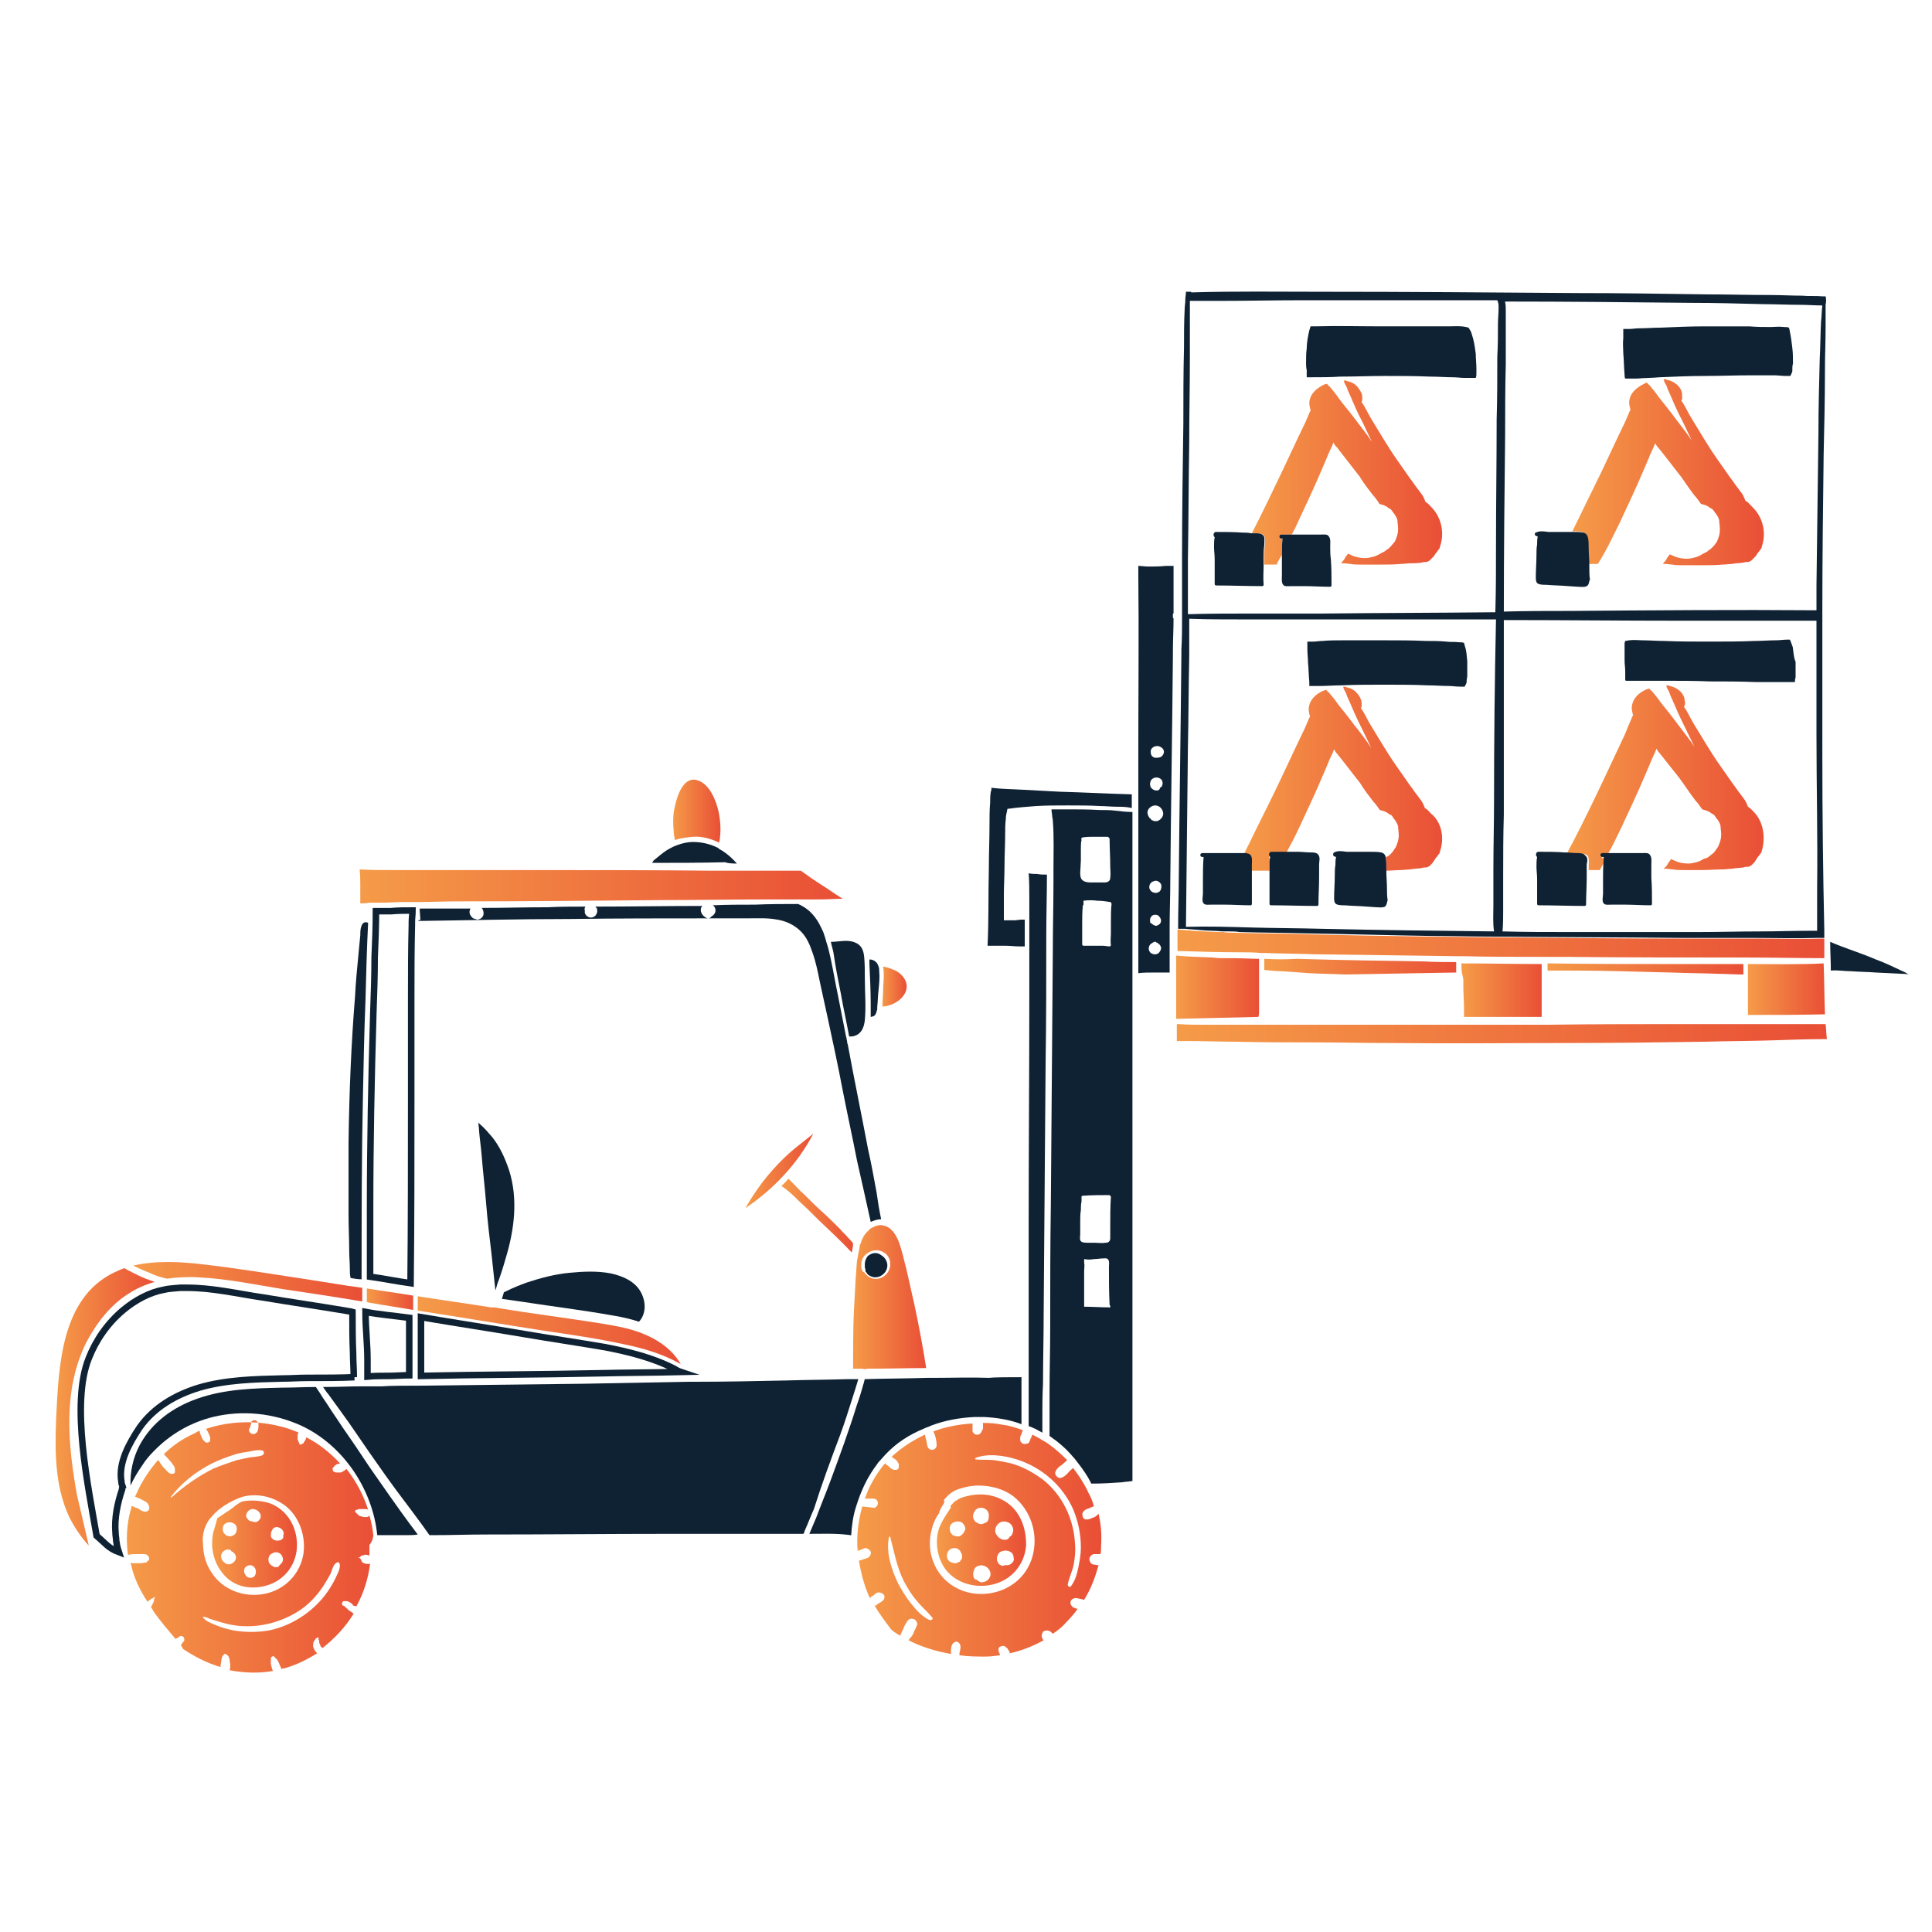 <?xml version="1.0" encoding="utf-8"?>
<!-- Generator: Adobe Illustrator 27.9.0, SVG Export Plug-In . SVG Version: 6.00 Build 0)  -->
<svg version="1.1" id="wozek" xmlns="http://www.w3.org/2000/svg" xmlns:xlink="http://www.w3.org/1999/xlink" x="0px" y="0px"
	 viewBox="0 0 296 296" style="enable-background:new 0 0 296 296;" xml:space="preserve">
<style type="text/css">
	.st0{fill:url(#SVGID_1_);}
	.st1{fill:url(#SVGID_00000182514909063698334550000007959475682098185142_);}
	.st2{fill:url(#SVGID_00000183935108057856730280000013534238562661418674_);}
	.st3{fill:url(#SVGID_00000050621928358158478110000006614645817111291807_);}
	.st4{fill:url(#SVGID_00000147937001481389386710000008121306016039613615_);}
	.st5{fill:url(#SVGID_00000113339469232708064440000016682892936839742617_);}
	.st6{fill:url(#SVGID_00000102545232231304733930000009250118601671241117_);}
	.st7{fill:url(#SVGID_00000080886508746877391040000017020583099992913282_);}
	.st8{fill:url(#SVGID_00000042731861590735274100000017067734645689930132_);}
	.st9{fill:url(#SVGID_00000130648049706915122830000016553018255307867054_);}
	.st10{fill:url(#SVGID_00000010995087940138355640000012552197235744791182_);}
	.st11{fill:url(#SVGID_00000094597396327743743610000002355852713581092268_);}
	.st12{fill:url(#SVGID_00000096028273224484894710000013126077040350492066_);}
	.st13{fill:url(#SVGID_00000016757279212642574770000016215870395227778479_);}
	.st14{fill:url(#SVGID_00000041976756694882742530000016392400010304225453_);}
	.st15{fill:url(#SVGID_00000165941983896372107450000004483013474349502873_);}
	.st16{fill:url(#SVGID_00000129895679445642019950000017396312205697898161_);}
	.st17{fill:url(#SVGID_00000106837518674514245920000018055877300484991651_);}
	.st18{fill:url(#SVGID_00000170251203959814076130000009843228929199704742_);}
	.st19{fill:url(#SVGID_00000155126979561799400570000010302848446609872317_);}
	.st20{fill:url(#SVGID_00000108287063453489045530000002011557400696579209_);}
	.st21{fill:url(#SVGID_00000139257755892861389190000003058050128357159573_);}
	.st22{fill:url(#SVGID_00000062911283591896246460000002587890983303380900_);}
	.st23{fill:url(#SVGID_00000101814289264567361300000016287409920971520681_);}
	.st24{fill:url(#SVGID_00000029003224157369109580000009034884126901867159_);}
	.st25{fill:#0F2233;}
	.st26{fill:none;stroke:#0F2233;stroke-miterlimit:10;}
</style>
<g>
	
		<linearGradient id="SVGID_1_" gradientUnits="userSpaceOnUse" x1="19.444" y1="61.357" x2="57.284" y2="61.357" gradientTransform="matrix(1 0 0 -1 0 298)">
		<stop  offset="0" style="stop-color:#F59B48"/>
		<stop  offset="1" style="stop-color:#E94F36"/>
	</linearGradient>
	<path class="st0" d="M57.2,235.3c-0.1-1.1-0.3-2.1-0.6-3.1c-0.1,0.1-0.2,0.2-0.3,0.2c-0.2,0.1-0.4,0-0.7,0c-0.1,0-0.2-0.1-0.3-0.1
		c0,0,0,0,0,0c0,0,0,0-0.1,0c-0.1,0-0.1-0.1-0.2-0.1l0,0c0,0,0,0,0,0l0,0v0h0c0,0-0.1,0-0.1-0.1s-0.1,0-0.1-0.1
		c-0.1,0-0.1-0.1-0.1-0.1h0c0,0-0.1-0.1-0.1-0.1c-0.1,0-0.1-0.1-0.2-0.2c0,0,0-0.1,0-0.1c0-0.1,0-0.1,0.1-0.1
		c0.1-0.1,0.1-0.1,0.2-0.1l0,0c0,0,0,0,0.1,0c0,0,0.1-0.1,0.1-0.1c0,0,0.1,0,0.1,0c0,0,0.1,0,0.1,0c0,0,0,0,0,0c0,0,0,0,0.1,0l0,0
		c0,0,0.1,0,0.1,0c0,0,0,0,0.1,0c0.2,0,0.3,0,0.5,0c0.2,0,0.3,0,0.5,0.1c-0.7-2.2-1.8-4.3-3.2-6.1c-0.1-0.1-0.1-0.1-0.2-0.2
		c0,0,0,0,0,0.1c0,0.1-0.1,0.1-0.1,0.1c-0.1,0.1-0.2,0.1-0.3,0.2c0,0-0.1,0.1-0.2,0.1c-0.1,0.1-0.2,0.1-0.3,0.1c-0.1,0-0.1,0-0.2,0
		c-0.1,0-0.2,0-0.4,0c-0.1,0-0.2-0.1-0.3-0.1s-0.1-0.1-0.2-0.2c0-0.1-0.1-0.3,0-0.4c0-0.1,0-0.1,0.1-0.1c0,0,0.1-0.1,0.1-0.1
		c0,0,0,0,0,0c0-0.1,0.1-0.2,0.2-0.2c0,0,0.1-0.1,0.1-0.1c0.1-0.1,0.2-0.1,0.3-0.1c0.1,0,0.2-0.1,0.3-0.1c-1.5-1.6-3.2-3-5.2-4
		c0,0.1,0,0.1,0,0.1c0,0.1-0.1,0.2-0.1,0.3c0,0.1-0.1,0.1-0.1,0.2c0,0-0.1,0-0.1,0.1c0,0,0,0,0,0c0,0.1-0.1,0.1-0.1,0.2
		c-0.1,0.1-0.1,0.1-0.2,0.1c0,0-0.1,0.1-0.1,0.1l0,0c0,0-0.1,0-0.1,0c0,0-0.1,0-0.1,0c0,0,0,0,0,0c0,0.1-0.2,0-0.1-0.1v0
		c0,0,0-0.1-0.1-0.1c0,0,0-0.1,0-0.1c0-0.1-0.1-0.1-0.1-0.2c0-0.1-0.1-0.2-0.1-0.3c0,0,0,0,0,0l0,0c0,0,0,0,0-0.1c0,0,0-0.1,0-0.1
		l0,0c0-0.1,0-0.1,0-0.2v-0.1l0,0v-0.1c0-0.1,0-0.1,0-0.1c0-0.1,0.1-0.2,0.1-0.2c0-0.1,0-0.1,0.1-0.1c-1-0.4-2-0.8-3-1
		c-3.6-0.9-7.6-0.8-11.2,0.4c0,0,0,0.1,0,0.1c0.2,0.2,0.3,0.5,0.4,0.7c0.1,0.2,0.1,0.3,0.2,0.5c0,0.1,0,0.1,0,0.2c0,0,0,0.1,0,0.1
		c0,0,0,0,0,0c0,0.1,0,0.2,0,0.2c0,0,0,0,0,0v0c0,0.2-0.4,0.4-0.6,0.3c-0.1,0-0.1,0-0.2-0.1c0,0-0.1-0.1-0.1-0.1l0,0
		c0,0-0.1-0.1-0.1-0.1c0-0.1-0.1-0.1-0.1-0.1c-0.1-0.1-0.1-0.2-0.2-0.4c-0.1-0.3-0.3-0.6-0.3-0.9c0-0.1,0-0.1,0-0.1
		c-0.3,0.1-0.5,0.2-0.8,0.4c-1.8,0.8-3.4,1.9-4.7,3.2c0.1,0.1,0.3,0.3,0.4,0.4c0.3,0.3,0.5,0.6,0.8,0.9c0.1,0.2,0.3,0.4,0.4,0.6
		c0,0.1,0.1,0.2,0.1,0.3c0,0.1,0,0.1,0,0.1v0c0,0.1,0,0.2,0,0.3c0,0,0,0.1,0,0.1c0,0.2-0.2,0.3-0.4,0.3h-0.1c-0.1,0-0.2,0-0.3-0.1
		c-0.1,0-0.2-0.1-0.3-0.2c-0.1-0.1-0.1-0.1-0.2-0.2c-0.1-0.1-0.2-0.3-0.4-0.4c-0.2-0.3-0.5-0.6-0.7-1c-0.1-0.1-0.1-0.2-0.2-0.2
		c-1.2,1.4-2.3,3-3.1,4.7c-0.1,0.3-0.3,0.6-0.4,0.9c0.4,0.2,0.8,0.3,1.1,0.5c0.4,0.2,0.9,0.4,1,0.9c0.1,0.2,0.1,0.4,0,0.6
		c-0.1,0.2-0.3,0.3-0.5,0.3c-0.3,0-0.5-0.1-0.7-0.2c-0.2-0.1-0.3-0.2-0.5-0.3c-0.1-0.1-0.2-0.1-0.3-0.1c-0.2-0.1-0.4-0.2-0.6-0.3
		c-0.1,0.2-0.1,0.5-0.2,0.7c-0.6,2.2-0.7,4.5-0.4,6.8c0.3,0,0.5-0.1,0.9-0.1c0.3,0,0.7,0,1,0c0.1,0,0.2,0,0.3,0c0,0,0.3,0,0.3,0
		c0.1,0,0.2,0,0.4,0.1c0.1,0.1,0.1,0.1,0.1,0.1c0,0,0.1,0.1,0.1,0.1c0.2,0.2,0.2,0.6,0,0.7c0,0-0.1,0.1-0.1,0.1c0,0,0,0,0,0
		c0,0-0.1,0.1-0.1,0.1c-0.1,0.1-0.2,0.1-0.3,0.1c-0.2,0-0.4,0.1-0.6,0.1c-0.3,0-0.7,0-1,0c-0.2,0-0.4,0-0.6-0.1
		c0.1,0.4,0.2,0.8,0.3,1.2c0.5,1.7,1.3,3.3,2.3,4.8c0,0,0,0,0,0c0.1-0.1,0.2-0.2,0.4-0.3c0.1-0.1,0.2-0.2,0.3-0.2s0.2-0.1,0.3-0.2
		c0.1-0.1,0.2,0,0.1,0.1c-0.1,0.1-0.1,0.2-0.1,0.4c0,0.1-0.1,0.2-0.1,0.3c-0.1,0.2-0.2,0.4-0.3,0.6c0,0.1-0.1,0.1-0.1,0.1
		c0.2,0.2,0.3,0.5,0.5,0.8c1,1.4,2.2,2.8,3.3,4.1c0.1,0,0.1-0.1,0.2-0.1c0.1-0.1,0.2-0.1,0.3-0.2l0,0c0,0,0.1,0,0.1-0.1
		c0.2-0.1,0.4-0.1,0.6,0.1c0.1,0.1,0.2,0.4,0.1,0.6c-0.2,0.2-0.3,0.4-0.5,0.7c0.1,0.1,0.2,0.2,0.3,0.4c0,0,0,0.1,0,0.1
		c1.8,1.2,3.7,2.2,5.8,2.8c0,0,0-0.1,0-0.1v0c0,0,0,0,0,0v-0.1c0-0.1,0-0.1,0-0.1c0-0.2,0.1-0.4,0.1-0.7c0.1-0.4,0.1-0.7,0.4-0.9v0
		c0-0.1,0.1-0.1,0.2-0.1c0.1,0,0.2,0,0.2,0.1c0.4,0.2,0.5,0.7,0.5,1.1c0.1,0.4,0.1,0.8,0,1.2c0,0,0,0.1,0,0.1
		c2.2,0.4,4.4,0.5,6.6,0.1c0-0.1-0.1-0.2-0.1-0.3c-0.1-0.2-0.1-0.5-0.2-0.7c0-0.1,0-0.3,0-0.5c0-0.1,0-0.1,0-0.2c0-0.1,0-0.1,0-0.2
		c0-0.3,0.4-0.5,0.6-0.2c0.1,0.1,0.1,0.1,0.1,0.1c0,0.1,0.1,0.1,0.1,0.1c0,0,0,0,0,0c0.1,0.1,0.2,0.2,0.3,0.4
		c0.1,0.2,0.2,0.4,0.3,0.7c0.1,0.2,0.2,0.4,0.2,0.5c0.3-0.1,0.5-0.1,0.8-0.2c1.7-0.5,3.2-1.3,4.7-2.2c0,0,0,0-0.1-0.1
		c-0.1-0.1-0.2-0.2-0.3-0.4c-0.1-0.1-0.1-0.3-0.2-0.4c0-0.1-0.1-0.4,0-0.5c0,0,0-0.1,0-0.1c0,0,0-0.1,0-0.1c0-0.1,0-0.1,0.1-0.2
		c0,0,0,0,0,0c0-0.1,0.1-0.2,0.2-0.3c0,0,0-0.1,0-0.1c0.1-0.1,0.1-0.1,0.2-0.1c0,0,0-0.1,0.1-0.1c0.1-0.1,0.3,0,0.2,0.1
		c0,0,0,0,0,0.1c0,0,0,0,0,0c0,0,0,0.1,0,0.1c0.1,0.1,0.1,0.1,0.1,0.2l0,0c0,0,0,0,0,0c0,0,0,0.1,0,0.1c0,0,0,0,0,0.1c0,0,0,0,0,0
		c0,0.1,0.1,0.2,0.1,0.2c0-0.1,0-0.1-0.1-0.1c0.1,0.1,0.1,0.3,0.2,0.4c0,0,0,0,0,0.1c0,0,0.1,0.1,0.1,0.1c0,0,0,0,0.1,0.1
		c0,0,0.1,0.1,0.1,0.1c1.9-1.5,3.5-3.2,4.8-5.3c-0.1,0-0.2-0.1-0.2-0.1c-0.1-0.1-0.2-0.2-0.3-0.2l0,0l0,0l0,0l0,0
		c0,0-0.1-0.1-0.1-0.1c0,0-0.1-0.1-0.1-0.1l0,0.1c0,0,0-0.1-0.1-0.1c0,0-0.1-0.1-0.1-0.1c0-0.1-0.1-0.1-0.2-0.2l-0.1-0.1
		c0,0,0,0-0.1-0.1s0,0-0.1-0.1c0,0,0,0,0,0c0,0-0.1-0.1-0.2-0.1c-0.1,0-0.2-0.1-0.2-0.2c0-0.1,0-0.1,0-0.2c0-0.1,0.1-0.1,0.1-0.2
		c0.1-0.1,0.1-0.1,0.2-0.1c0.1,0,0.2,0,0.3,0l0,0c0.1,0,0.2,0,0.2,0h0c0.2,0.1,0.5,0.2,0.7,0.4c0.1,0.1,0.2,0.2,0.2,0.3c0,0,0,0,0,0
		c0,0,0.1,0,0.1,0c0.1,0,0.3,0.1,0.4,0.1l0,0c1.1-2,1.8-4.2,2.1-6.5c0,0,0,0-0.1,0c-0.2,0-0.3,0-0.5,0c-0.1,0-0.1,0-0.2-0.1
		c0,0-0.1,0-0.1,0c-0.1,0-0.2-0.1-0.2-0.1c-0.1-0.1-0.2-0.1-0.2-0.2c0,0,0,0,0-0.1c0,0-0.1-0.1-0.1-0.1l0,0c0,0,0,0,0-0.1
		c0,0-0.1-0.1-0.1-0.1l0,0c0,0,0,0-0.1-0.1c0,0-0.1,0-0.1,0c-0.1,0,0-0.1,0-0.1c0,0,0.1,0,0.1,0c0,0,0,0,0,0c0,0,0,0,0,0
		c0,0,0.1-0.1,0.1-0.1c0,0,0,0,0,0c0,0,0,0,0,0c0,0,0.1-0.1,0.1-0.1l0,0c0.1-0.1,0.2-0.1,0.3-0.1l0,0c0.1,0,0.1,0,0.2-0.1
		c0,0,0.1,0,0.1,0c0.1,0,0.2,0,0.2,0c0.2,0,0.3,0.1,0.5,0.1c0-0.5,0-0.9,0-1.4c0-0.1,0-0.2,0-0.2C57.2,235.9,57.1,235.6,57.2,235.3
		L57.2,235.3z M38.2,218.9c0.1-0.1,0.1-0.3,0.2-0.5c0-0.1,0.1-0.3,0.1-0.4c0,0,0-0.1,0-0.1c0-0.1,0.1-0.2,0.2-0.2c0,0,0-0.1,0.1-0.1
		c0,0,0,0,0.1,0c0.1,0,0.1,0,0.2,0c0.1,0,0.2,0.1,0.3,0.2c0,0.1,0.1,0.1,0.1,0.1c0.1,0.1,0.1,0.2,0.1,0.3c0,0.1,0,0.3,0,0.4
		c0,0.3-0.1,0.6-0.2,0.8c-0.1,0.1-0.2,0.2-0.4,0.3c-0.1,0-0.3,0-0.4,0c-0.1-0.1-0.2-0.1-0.3-0.2C38.1,219.2,38.1,219,38.2,218.9
		L38.2,218.9z M26.3,229.4c-0.1,0.1-0.2,0-0.1-0.1c1.6-2.1,3.8-3.8,6.1-5c1.2-0.6,2.5-1.1,3.8-1.5c0.7-0.2,1.3-0.3,2-0.4
		c0.6-0.1,1.3-0.3,2-0.2c0.5,0.1,0.4,0.7,0,0.8c-0.6,0.2-1.3,0.2-1.9,0.3c-0.6,0.1-1.3,0.3-1.9,0.4c-1.2,0.4-2.4,0.8-3.6,1.3
		C30.3,226.2,28.2,227.7,26.3,229.4L26.3,229.4z M32.6,232.2C32.6,232.2,32.6,232.2,32.6,232.2c1.1-1.4,3.8-2.8,5.1-3
		c1.7-0.3,3.5,0,5.1,0.9c2.8,1.5,4.1,4.9,3.7,7.9c-0.5,3.2-2.9,5.6-6,6.2c-3.1,0.6-6.4-0.6-8.1-3.3c-0.9-1.3-1.3-2.9-1.3-4.5
		C30.9,235,31.5,233.2,32.6,232.2L32.6,232.2z M51.3,242c-0.4,0.8-0.9,1.6-1.5,2.4c-2.1,2.7-5.2,4.7-8.6,5.4c-1.8,0.3-3.6,0.3-5.4,0
		c-0.9-0.2-1.8-0.4-2.7-0.8c-0.7-0.3-1.6-0.6-2-1.2c0,0,0-0.1,0-0.1c0.5,0,0.9,0.3,1.3,0.4c0.4,0.1,0.9,0.3,1.3,0.4
		c1,0.3,1.9,0.5,2.9,0.6c3.3,0.3,6.7-0.6,9.5-2.5c1.3-0.9,2.4-2.1,3.3-3.4c0.4-0.6,0.8-1.3,1.2-2c0.3-0.6,0.4-1.5,1-1.8
		c0.1-0.1,0.3-0.1,0.4,0.1C52.3,240.2,51.6,241.3,51.3,242L51.3,242z"/>
	
		<linearGradient id="SVGID_00000032625550461217215180000004074904524874133691_" gradientUnits="userSpaceOnUse" x1="131.39" y1="62.017" x2="168.508" y2="62.017" gradientTransform="matrix(1 0 0 -1 0 298)">
		<stop  offset="0" style="stop-color:#F59B48"/>
		<stop  offset="1" style="stop-color:#E94F36"/>
	</linearGradient>
	<path style="fill:url(#SVGID_00000032625550461217215180000004074904524874133691_);" d="M167.5,232.5c-0.3,0.1-0.6,0.3-1,0.3
		c-0.3,0-0.5-0.1-0.6-0.4c-0.1-0.2-0.1-0.5,0-0.7c0.1-0.1,0.2-0.3,0.3-0.3c0,0,0,0,0,0c0,0,0.1-0.1,0.1-0.1c0.1-0.1,0.3-0.1,0.5-0.2
		c0.2-0.1,0.5-0.2,0.7-0.3c0,0,0.1,0,0.1,0c-0.2-0.8-0.5-1.5-0.9-2.2c-0.1-0.3-0.3-0.6-0.5-1c-0.5-0.9-1.1-1.8-1.8-2.7
		c0,0-0.1,0.1-0.1,0.1c-0.2,0.2-0.5,0.4-0.7,0.7c-0.3,0.3-0.6,0.6-1,0.7c-0.3,0.1-0.5,0-0.7-0.2c-0.2-0.2-0.3-0.5-0.2-0.7
		c0.1-0.2,0.1-0.3,0.3-0.5c0.1-0.1,0.1-0.1,0.2-0.2c0.1-0.1,0.2-0.2,0.4-0.3c0.2-0.2,0.5-0.4,0.7-0.6c0.1-0.1,0.1-0.1,0.2-0.2
		c-0.9-0.9-1.9-1.8-2.9-2.5c-0.3-0.2-0.6-0.4-1-0.6c-0.4-0.3-0.9-0.5-1.4-0.8c-0.1,0.1-0.1,0.3-0.2,0.4c0,0.1-0.1,0.1-0.1,0.2
		c0,0.1-0.1,0.2-0.1,0.3c0,0.1-0.1,0.1-0.1,0.2l0,0v0c0,0.1-0.1,0.1-0.1,0.2c0,0,0,0-0.1,0c-0.1,0.1-0.2,0.1-0.3,0.1l0,0
		c0,0,0,0,0,0c-0.3,0.1-0.6,0-0.8-0.3l0,0v0c0,0,0,0,0,0l0,0c-0.1-0.1-0.1-0.2-0.1-0.4c0-0.1,0-0.1,0-0.2c0-0.1,0-0.2,0.1-0.4l0,0
		c0-0.1,0.1-0.1,0.1-0.2c0.1-0.2,0.1-0.4,0.2-0.6c-0.1,0-0.2-0.1-0.3-0.1c-0.9-0.3-1.8-0.6-2.7-0.7c-1-0.2-2-0.3-3.1-0.3
		c0,0.1,0,0.3,0,0.4l0,0.4c0,0.1,0,0.2-0.1,0.3c-0.1,0.1-0.1,0.1-0.1,0.2l0,0l0,0c0,0,0,0,0,0c-0.1,0.2-0.2,0.4-0.5,0.5
		c-0.1,0-0.2,0-0.4,0c-0.2-0.1-0.4-0.2-0.5-0.5c0,0,0-0.1,0-0.2c0-0.1,0-0.1,0,0c0-0.1,0-0.2,0-0.3c0-0.1,0-0.3,0-0.4
		c0-0.1,0-0.2,0-0.3c-2.1,0.1-4.1,0.5-6,1.2c0.3,0.6,0.5,1.4,0.5,2.1c0,0.4-0.3,0.7-0.6,0.7c-0.4,0.1-0.7-0.2-0.8-0.5
		c-0.1-0.3-0.1-0.7-0.2-1c-0.1-0.2-0.1-0.5-0.2-0.8c-1.9,0.9-3.6,2-5.1,3.4c0.2,0.1,0.4,0.3,0.6,0.4c0.1,0.1,0.1,0.1,0.2,0.2
		c0.1,0.1,0.1,0.1,0.1,0.2c0.1,0.1,0.1,0.1,0.1,0.2c0,0,0-0.1,0-0.1c0,0.1,0.1,0.1,0.1,0.2c0,0.1,0,0.1,0,0.2c0,0,0,0,0,0.1
		s0,0.1,0,0.1l0,0c0,0,0,0.1,0,0.1c0,0.2-0.2,0.4-0.4,0.4c-0.1,0-0.1,0-0.2,0c0,0,0,0,0,0c0,0-0.1,0-0.1,0c-0.1,0-0.2-0.1-0.3-0.1
		c0,0-0.1,0-0.1-0.1c-0.1,0-0.1-0.1-0.2-0.1c-0.1-0.1-0.1-0.1-0.2-0.2c-0.1-0.1-0.2-0.2-0.4-0.3c0,0-0.1-0.1-0.1-0.1l0,0
		c0,0-0.1-0.1-0.1-0.1l0,0c-0.8,0.9-1.5,2-2.1,3.1c-0.4,0.7-0.7,1.5-1,2.3c0.4,0,0.9,0,1.3,0c0.4,0,0.7,0.3,0.7,0.7
		c0,0.4-0.4,0.8-0.7,0.7c-0.6-0.1-1.1-0.1-1.7-0.2c-0.6,2.2-0.9,4.5-0.7,6.8c0.3-0.1,0.7-0.2,1-0.4c0.4-0.1,0.8,0.2,1,0.5
		c0.1,0.4-0.1,0.8-0.5,1c-0.4,0.1-0.8,0.3-1.3,0.4c0.3,1.9,0.8,3.8,1.6,5.6c0,0.1,0.1,0.1,0.1,0.1c0.1-0.1,0.2-0.1,0.2-0.2
		c0.2-0.1,0.4-0.2,0.6-0.4c0.1-0.1,0.2-0.2,0.4-0.2c0.3-0.1,0.7,0.1,0.9,0.3c0.2,0.3,0.1,0.7-0.1,0.9c-0.1,0.1-0.3,0.2-0.4,0.3
		c-0.2,0.1-0.4,0.2-0.6,0.4c-0.1,0.1-0.2,0.1-0.3,0.1c0.7,1.2,1.6,2.4,2.5,3.6c0.4,0.4,0.9,0.7,1.4,1c0.1-0.1,0.1-0.3,0.2-0.4
		c0.1-0.3,0.3-0.6,0.4-0.9c0.1-0.3,0.3-0.6,0.5-0.9c0.2-0.4,0.7-0.5,1.1-0.3c0.2,0.1,0.3,0.3,0.4,0.5c0.1,0.2,0,0.4-0.1,0.6
		c-0.1,0.3-0.3,0.6-0.4,0.9c-0.1,0.3-0.3,0.6-0.5,0.8c-0.1,0.1-0.2,0.2-0.3,0.4c1.9,1,4.2,1.7,6.5,2.1c0-0.1,0-0.2,0-0.3
		c0-0.4,0-1.1,0.4-1.4c0.3-0.3,0.7-0.2,0.9,0.1c0.3,0.4,0.1,1,0,1.5l0,0.3c1.4,0.2,2.7,0.2,4,0.2c0.7,0,1.5-0.1,2.2-0.2
		c0,0,0,0,0-0.1c0-0.1-0.1-0.2-0.1-0.3c-0.1-0.1-0.1-0.2-0.1-0.3v0c-0.1-0.2,0-0.5,0.2-0.6c0.2-0.1,0.5-0.2,0.7-0.1
		c0.1,0.1,0.3,0.2,0.4,0.3c0.1,0.1,0.1,0.2,0.2,0.3c0.1,0.1,0.2,0.3,0.2,0.5c1.8-0.4,3.6-1.1,5.2-2c0,0,0,0-0.1-0.1
		c-0.1-0.1-0.2-0.4-0.2-0.6c0-0.2,0.1-0.4,0.2-0.6c0.1-0.1,0.4-0.2,0.6-0.2c0.2,0,0.4,0.1,0.6,0.2c0.1,0.1,0.2,0.2,0.3,0.3
		c0.8-0.5,1.5-1.1,2.1-1.8c0.6-0.6,1.2-1.3,1.7-2c-0.4-0.1-0.8-0.2-1-0.6c-0.2-0.3-0.1-0.7,0.2-0.9c0.3-0.2,0.5-0.2,0.9-0.1
		c0.2,0,0.3,0.1,0.5,0.1c0.1,0,0.3,0.1,0.4,0.1c1-1.6,1.7-3.4,2.2-5.3c-0.3,0-0.5-0.1-0.8-0.1c-0.4-0.1-0.6-0.5-0.6-0.9
		c0.1-0.4,0.4-0.7,0.8-0.7c0.3,0,0.6,0,0.9,0c0.1-0.4,0.1-0.9,0.1-1.3c0.1-1.6,0-3.3-0.4-4.9C168,232.3,167.8,232.4,167.5,232.5
		L167.5,232.5z M142.4,248.2c-1.1-0.5-2-1.5-2.8-2.5c-0.8-1-1.4-2-2-3.1c-1-2.1-1.9-4.7-1.4-7.1c0-0.1,0.2-0.1,0.2,0
		c0.6,2.3,1,4.6,2.1,6.8c0.6,1.1,1.2,2.1,2,3c0.7,0.9,1.6,1.6,2.3,2.5C143.1,248,142.7,248.3,142.4,248.2L142.4,248.2z M158.2,238.4
		c-0.9,3.4-3.9,5.6-7.4,5.8c-3.4,0.2-6.6-1.7-7.8-4.9c-0.6-1.5-0.7-3.2-0.3-4.8c0.2-0.9,0.6-1.9,1.2-2.7c0-0.2,0.1-0.4,0.2-0.6
		c0.1-0.2,0.2-0.4,0.4-0.7c0.1-0.1,0.1-0.2,0.2-0.4c-0.1-0.1-0.1-0.3,0-0.4c0.7-0.8,1.3-1.3,2.3-1.6c0.9-0.3,1.9-0.5,2.9-0.5
		c1.9,0,3.8,0.5,5.3,1.6C158,231.4,159.1,235.1,158.2,238.4L158.2,238.4z M165.2,240.2c-0.2,1-0.5,2-1.1,2.8c-0.2,0.3-0.6,0-0.5-0.3
		c0.2-1,0.7-2,0.9-3c0.2-1.1,0.3-2.1,0.2-3.2c-0.2-3.8-1.9-7.4-4.9-9.8c-1.5-1.1-3.1-2-4.9-2.5c-0.9-0.2-1.8-0.4-2.7-0.5
		c-0.9-0.1-1.8,0-2.7-0.1c-0.1,0-0.1-0.1-0.1-0.2c1.9-0.8,4.5-0.4,6.4,0.2c3.8,1.2,7,4,8.6,7.6c0.8,1.9,1.2,3.9,1.2,5.9
		C165.6,238.2,165.4,239.2,165.2,240.2L165.2,240.2z"/>
	
		<linearGradient id="SVGID_00000181056543506105871050000007861526412160829087_" gradientUnits="userSpaceOnUse" x1="143.5" y1="62.087" x2="157.09" y2="62.087" gradientTransform="matrix(1 0 0 -1 0 298)">
		<stop  offset="0" style="stop-color:#F59B48"/>
		<stop  offset="1" style="stop-color:#E94F36"/>
	</linearGradient>
	<path style="fill:url(#SVGID_00000181056543506105871050000007861526412160829087_);" d="M153.4,229.7c-2-1-4.2-0.9-6.2-0.2
		c0,0,0,0,0,0c-0.1,0-0.1,0.1-0.2,0.1c-0.2,0.1-0.3,0.2-0.5,0.3c-0.2,0.1-0.3,0.2-0.5,0.4c-0.1,0.1-0.1,0.2-0.2,0.2
		c-0.1,0.1-0.1,0.2-0.2,0.3c0.1,0.1,0.1,0.2,0,0.3c-0.9,1.4-1.8,2.6-2,4.2c-0.2,1.6,0.1,3.2,0.9,4.6c1.5,2.5,4.6,3.5,7.4,2.9
		c2.9-0.6,5-2.9,5.3-5.9C157.3,233.9,156.1,231,153.4,229.7L153.4,229.7z M147.2,239C147.2,239,147.2,239.1,147.2,239L147.2,239
		C147.2,239.1,147.2,239.1,147.2,239c0,0.1-0.1,0.1-0.1,0.2c0,0,0,0,0,0s0,0,0,0c0,0,0,0-0.1,0.1c0,0-0.1,0-0.1,0c0,0,0,0,0,0l0,0
		c-0.1,0.1-0.1,0.1-0.2,0.1c-0.1,0.1-0.2,0.1-0.4,0.1c-0.2,0-0.5-0.1-0.7-0.2c-0.4-0.2-0.6-0.7-0.5-1.2c0.1-0.5,0.5-0.9,1-0.9
		c0.5-0.1,0.9,0.2,1.1,0.6c0.1,0.2,0.2,0.4,0.2,0.6C147.4,238.7,147.4,238.9,147.2,239L147.2,239z M147.5,235
		c-0.2,0.2-0.4,0.4-0.7,0.4c-0.3,0-0.6-0.1-0.8-0.2c0,0,0,0,0,0c-0.1,0-0.1,0-0.1-0.1c-0.1-0.1-0.1-0.1-0.2-0.2
		c-0.2-0.3-0.2-0.6-0.2-0.9c0.1-0.6,0.7-0.9,1.3-0.9c0.3,0,0.6,0.1,0.8,0.4c0.2,0.2,0.3,0.5,0.3,0.8
		C147.8,234.5,147.7,234.8,147.5,235z M149.1,232.1c0,0,0-0.1,0-0.1c0,0,0-0.1,0.1-0.1l0-0.1c0,0,0,0,0,0c0,0,0,0,0,0
		c0,0,0-0.1,0-0.1c0.1-0.1,0.2-0.2,0.3-0.4c0.2-0.2,0.5-0.3,0.8-0.3c0.6,0,1.1,0.4,1.2,1c0,0.3,0,0.6-0.1,0.9s-0.4,0.4-0.7,0.5h0
		c0,0,0,0,0,0c-0.1,0.1-0.2,0.1-0.3,0.1c-0.1,0-0.2,0-0.3,0c-0.2-0.1-0.4-0.2-0.6-0.3C149.2,232.9,149,232.5,149.1,232.1
		L149.1,232.1z M151.7,241.5c-0.2,0.6-0.8,1-1.5,0.9c-0.2-0.1-0.4-0.2-0.6-0.4c-0.1,0-0.1,0-0.1,0c-0.1,0-0.2-0.1-0.3-0.3
		c-0.1-0.2-0.1-0.4-0.1-0.6c0-0.2,0.1-0.4,0.1-0.5c0.1-0.1,0.1-0.3,0.2-0.4c0.4-0.4,1.1-0.5,1.6-0.2
		C151.6,240.3,151.9,241,151.7,241.5L151.7,241.5z M152.9,233.5c0.2-0.2,0.5-0.4,0.9-0.4c0.3,0,0.6,0.1,0.8,0.2
		c0.6,0.4,0.8,1.1,0.5,1.7c-0.1,0.2-0.2,0.4-0.4,0.4c0,0.1-0.1,0.2-0.1,0.2c0,0-0.1,0.1-0.1,0.1l0,0c0,0-0.1,0.1-0.1,0.1
		c-0.1,0.1-0.3,0.1-0.4,0.1c-0.1,0-0.2,0-0.3,0c-0.4-0.1-0.7-0.3-0.9-0.6C152.3,234.8,152.4,234,152.9,233.5L152.9,233.5z
		 M155.1,239.4c-0.2,0.2-0.4,0.4-0.8,0.4c-0.1,0-0.2,0-0.4,0c-0.1,0.1-0.2,0.1-0.3,0.1c-0.1,0-0.2-0.1-0.3-0.1
		c-0.2-0.1-0.3-0.2-0.4-0.4c-0.2-0.3-0.2-0.7-0.1-1c0.1-0.3,0.3-0.6,0.6-0.7c0.3-0.1,0.6-0.2,0.9-0.1c0.1,0,0.1,0,0.2,0
		c0,0,0.1,0,0.1,0.1l0,0c0,0,0.1,0,0.1,0c0.1,0.1,0.2,0.1,0.3,0.2c0.2,0.2,0.3,0.5,0.3,0.8C155.4,238.9,155.3,239.2,155.1,239.4
		L155.1,239.4z"/>
	
		<linearGradient id="SVGID_00000166641185201402787150000007098673244399431087_" gradientUnits="userSpaceOnUse" x1="32.363" y1="61.437" x2="45.45" y2="61.437" gradientTransform="matrix(1 0 0 -1 0 298)">
		<stop  offset="0" style="stop-color:#F59B48"/>
		<stop  offset="1" style="stop-color:#E94F36"/>
	</linearGradient>
	<path style="fill:url(#SVGID_00000166641185201402787150000007098673244399431087_);" d="M41.2,242.8c2.6-0.9,4.3-3.3,4.3-6.1
		c0-2.8-1.5-5.4-4.2-6.4c-1.3-0.4-2.7-0.5-4-0.3c-0.7,0.1-1.9,1.3-2.5,1.6c-0.3,0.2-0.9,0.6-1.5,1c-0.2,0.7-0.4,1.5-0.6,2.1
		c-0.2,0.7-0.2,1.5-0.2,2.2c0.1,1.4,0.6,2.9,1.5,4C35.7,243.2,38.6,243.7,41.2,242.8L41.2,242.8z M41.7,234.4
		c0.1-0.2,0.3-0.4,0.5-0.4c0.2-0.1,0.5,0,0.7,0.1c0.4,0.2,0.7,0.7,0.5,1.1c-0.1,0.3-0.1,0.3,0,0c0,0.1,0,0.1,0,0.2c0,0,0,0.1,0,0.1
		v0c0,0,0,0,0,0c0,0,0,0.1,0,0.1c0,0.1,0,0.1-0.1,0.1c-0.1,0.2-0.3,0.3-0.5,0.3c-0.3,0.1-0.7,0-0.9-0.1c-0.1-0.1-0.2-0.2-0.3-0.3
		c-0.1-0.1-0.1-0.3-0.1-0.4C41.5,234.8,41.6,234.6,41.7,234.4L41.7,234.4z M41.7,238c0.4-0.3,1-0.2,1.3,0.1c0.3,0.3,0.5,0.9,0.2,1.3
		c-0.1,0.1-0.2,0.3-0.4,0.4c0,0,0,0,0,0.1c-0.1,0.1-0.2,0.2-0.4,0.2c-0.1,0-0.2,0-0.3,0c-0.1,0-0.1,0-0.2-0.1
		c-0.3-0.1-0.5-0.3-0.7-0.6C41,238.8,41.2,238.2,41.7,238L41.7,238z M38.7,231.2c0.5,0,1,0.3,1.2,0.8c0.2,0.5-0.2,1.1-0.7,1.2
		c-0.2,0-0.3,0-0.5-0.1c0,0,0,0-0.1,0c-0.1,0-0.3-0.1-0.4-0.1c-0.2-0.2-0.4-0.4-0.5-0.7C37.7,231.7,38.2,231.2,38.7,231.2
		L38.7,231.2z M37.7,240c0.2-0.1,0.4-0.2,0.6-0.2c0.5,0,0.8,0.4,0.9,0.8c0,0.2,0,0.5-0.1,0.7c-0.1,0.2-0.3,0.4-0.5,0.4
		c-0.2,0.1-0.5,0-0.7-0.1c-0.2-0.1-0.3-0.3-0.4-0.5c0,0,0,0,0,0c-0.1-0.1-0.1-0.3-0.1-0.5C37.4,240.4,37.5,240.2,37.7,240L37.7,240z
		 M34.2,233.8c0.2-0.5,0.9-0.7,1.4-0.5c0.3,0.1,0.5,0.3,0.6,0.5c0.1,0.3,0.1,0.6,0,0.9c-0.1,0.3-0.3,0.5-0.6,0.6
		c-0.2,0.1-0.5,0.1-0.7,0h0c-0.2,0-0.3-0.1-0.4-0.2c-0.1-0.1-0.2-0.2-0.3-0.4C34.1,234.4,34.1,234.1,34.2,233.8L34.2,233.8z
		 M34.1,237.8c0.2-0.2,0.4-0.3,0.6-0.4c0.2,0,0.4,0,0.7,0.1c0,0,0,0.1,0,0.1c0,0-0.1,0-0.1,0c0.1,0,0.1,0,0.2,0.1
		c0.3,0.1,0.5,0.4,0.6,0.6c0.2,0.6-0.2,1.1-0.7,1.3c-0.2,0.1-0.5,0.1-0.7,0c-0.2-0.1-0.5-0.3-0.6-0.5
		C33.8,238.7,33.8,238.2,34.1,237.8L34.1,237.8z"/>
	
		<linearGradient id="SVGID_00000111178670715562991850000009363421684145060258_" gradientUnits="userSpaceOnUse" x1="8.589" y1="82.64" x2="23.67" y2="82.64" gradientTransform="matrix(1 0 0 -1 0 298)">
		<stop  offset="0" style="stop-color:#F59B48"/>
		<stop  offset="1" style="stop-color:#E94F36"/>
	</linearGradient>
	<path style="fill:url(#SVGID_00000111178670715562991850000009363421684145060258_);" d="M19.7,198.2c1.2-0.8,2.6-1.4,4-1.8
		c-0.5-0.2-0.9-0.3-1.4-0.5c-1-0.4-1.9-0.9-2.9-1.4c-0.1-0.1-0.2-0.1-0.3-0.2c-0.5,0.1-1,0.4-1.5,0.6c-8.3,3.9-8.6,14.5-9,22.4
		c-0.2,5.1-0.2,10.4,2,15.1c0.8,1.6,1.8,3.1,3,4.4c-0.6-2.6-1.6-6.9-1.8-7.7c-1.4-7.8-2.2-16.1,1.4-23.4
		C14.9,202.5,17,199.9,19.7,198.2L19.7,198.2z"/>
	
		<linearGradient id="SVGID_00000044165628967662089580000012531357621274907050_" gradientUnits="userSpaceOnUse" x1="56.18" y1="99.02" x2="63.29" y2="99.02" gradientTransform="matrix(1 0 0 -1 0 298)">
		<stop  offset="0" style="stop-color:#F59B48"/>
		<stop  offset="1" style="stop-color:#E94F36"/>
	</linearGradient>
	<path style="fill:url(#SVGID_00000044165628967662089580000012531357621274907050_);" d="M56.2,199.5c0.2,0,0.3,0.1,0.5,0.1
		c2.2,0.4,4.4,0.7,6.6,1.1v-2.2c-2.4-0.4-4.7-0.7-7.1-1.1C56.2,198.1,56.2,198.8,56.2,199.5L56.2,199.5z"/>
	
		<linearGradient id="SVGID_00000066509856474681743430000000960002965078273201_" gradientUnits="userSpaceOnUse" x1="20.23" y1="101.699" x2="55.37" y2="101.699" gradientTransform="matrix(1 0 0 -1 0 298)">
		<stop  offset="0" style="stop-color:#F59B48"/>
		<stop  offset="1" style="stop-color:#E94F36"/>
	</linearGradient>
	<path style="fill:url(#SVGID_00000066509856474681743430000000960002965078273201_);" d="M25.6,195.9L25.6,195.9
		c1.5-0.2,3.1-0.3,4.8-0.2c4.3,0.2,8.6,1.1,12.9,1.8c4,0.6,8.1,1.2,12.2,1.9v-2.1c-0.8-0.1-1.5-0.2-2.2-0.3c-0.2,0-0.4-0.1-0.6-0.1
		c-1.9-0.3-3.8-0.6-5.7-0.9c-5.3-0.8-10.7-1.7-16-2.3c-3.4-0.4-7.1-0.6-10.6,0.2c0.8,0.4,1.7,0.8,2.5,1.1
		C23.7,195.4,24.6,195.7,25.6,195.9L25.6,195.9z"/>
	
		<linearGradient id="SVGID_00000008834200955687987900000016914783709728622484_" gradientUnits="userSpaceOnUse" x1="103.015" y1="173.679" x2="110.322" y2="173.679" gradientTransform="matrix(1 0 0 -1 0 298)">
		<stop  offset="0" style="stop-color:#F59B48"/>
		<stop  offset="1" style="stop-color:#E94F36"/>
	</linearGradient>
	<path style="fill:url(#SVGID_00000008834200955687987900000016914783709728622484_);" d="M103.4,128.7
		C103.4,128.7,103.4,128.8,103.4,128.7c0.9-0.3,1.8-0.4,2.8-0.5c1.4-0.1,2.7,0.3,4,0.9c0,0,0-0.1,0-0.1c0.3-1.5,0.2-3.1-0.1-4.6
		c-0.4-1.8-1.4-4.4-3.4-4.9c-2.2-0.5-3.1,2.9-3.4,4.5c-0.2,1-0.2,2.1-0.1,3.2C103.2,127.7,103.3,128.2,103.4,128.7L103.4,128.7z"/>
	
		<linearGradient id="SVGID_00000085253025118870714790000001909256712310782103_" gradientUnits="userSpaceOnUse" x1="55.02" y1="162.245" x2="129.07" y2="162.245" gradientTransform="matrix(1 0 0 -1 0 298)">
		<stop  offset="0" style="stop-color:#F59B48"/>
		<stop  offset="1" style="stop-color:#E94F36"/>
	</linearGradient>
	<path style="fill:url(#SVGID_00000085253025118870714790000001909256712310782103_);" d="M101.8,137.9c5.3,0,10.6-0.1,15.9-0.1
		c0.7,0,1.3,0,1.9,0h0l1.6,0h0c1.5,0,2.9,0,4.4,0c1.2,0,2.3-0.1,3.5-0.1c-0.1-0.1-0.2-0.1-0.3-0.2c-1-0.6-1.9-1.3-2.9-1.9
		c-1.1-0.7-2.1-1.4-3.2-2.2c-0.6,0-1.2,0-1.8,0c-1.3,0-2.6,0-3.8,0c-1,0-2,0-2.9,0h-0.5c-1.5,0-3,0-4.5,0c-9.3-0.1-18.7-0.1-28-0.1
		c-4.7,0-9.3,0-14,0c-2.4,0-4.7,0-7.1,0c-1.7,0-3.4,0-5-0.1c0.1,0.9,0.1,1.7,0.1,2.6c0,0.7,0,1.4,0,2c0,0.2,0,0.4,0,0.6
		c0.5,0,0.9,0,1.4-0.1c0.2,0,0.4,0,0.6,0c1.2,0,2.5,0,3.8-0.1c0.9,0,1.8,0,2.7,0c0.1,0,0.2,0,0.3,0c2,0,3.9-0.1,5.9-0.1
		C80.5,138.1,91.1,138,101.8,137.9L101.8,137.9z"/>
	
		<linearGradient id="SVGID_00000153667937337590735420000006918256886561952151_" gradientUnits="userSpaceOnUse" x1="64.01" y1="94.28" x2="104.3" y2="94.28" gradientTransform="matrix(1 0 0 -1 0 298)">
		<stop  offset="0" style="stop-color:#F59B48"/>
		<stop  offset="1" style="stop-color:#E94F36"/>
	</linearGradient>
	<path style="fill:url(#SVGID_00000153667937337590735420000006918256886561952151_);" d="M95.9,203.5c-2.5-0.6-5-0.9-7.5-1.3
		c-2.8-0.4-5.5-0.8-8.3-1.2l-3.8-0.6c-0.3-0.1-0.7-0.1-1.1-0.1c-3.7-0.6-7.5-1.1-11.2-1.7c0,0.7,0,1.5,0,2.2c6.5,1,13,2.1,19.5,3.1
		c4.1,0.6,8.2,1.2,12.3,2.1c2.9,0.6,5.9,1.5,8.5,3C102.6,206,99.2,204.3,95.9,203.5L95.9,203.5z"/>
	
		<linearGradient id="SVGID_00000061445441131376802550000013912936160852668082_" gradientUnits="userSpaceOnUse" x1="119.66" y1="111.77" x2="130.79" y2="111.77" gradientTransform="matrix(1 0 0 -1 0 298)">
		<stop  offset="0" style="stop-color:#F59B48"/>
		<stop  offset="1" style="stop-color:#E94F36"/>
	</linearGradient>
	<path style="fill:url(#SVGID_00000061445441131376802550000013912936160852668082_);" d="M130.7,190.5c-0.2-0.3-0.5-0.6-0.7-0.8
		c-0.4-0.5-0.9-0.9-1.3-1.4c-0.9-0.9-1.8-1.8-2.8-2.7c-1-0.9-1.9-1.8-2.9-2.8c-0.5-0.4-0.9-0.9-1.3-1.3c-0.3-0.3-0.6-0.6-0.9-0.9
		c-0.4,0.4-0.7,0.8-1.1,1.1c1.1,0.7,2,1.6,2.9,2.5c1,0.9,1.9,1.8,2.9,2.8c1.7,1.6,3.4,3.2,5,4.9C130.6,191.4,130.7,191,130.7,190.5
		L130.7,190.5z"/>
	
		<linearGradient id="SVGID_00000178184714156677043400000004262982250328833465_" gradientUnits="userSpaceOnUse" x1="114.19" y1="118.585" x2="124.58" y2="118.585" gradientTransform="matrix(1 0 0 -1 0 298)">
		<stop  offset="0" style="stop-color:#F59B48"/>
		<stop  offset="1" style="stop-color:#E94F36"/>
	</linearGradient>
	<path style="fill:url(#SVGID_00000178184714156677043400000004262982250328833465_);" d="M121.7,176c-1.2,1-2.2,2-3.2,3.1
		c-1.7,1.9-3.1,3.9-4.3,6c4.3-2.9,8-6.8,10.4-11.4C123.6,174.5,122.7,175.2,121.7,176L121.7,176z"/>
	
		<linearGradient id="SVGID_00000161631053219309855090000016265729070545261979_" gradientUnits="userSpaceOnUse" x1="135.08" y1="146.815" x2="138.89" y2="146.815" gradientTransform="matrix(1 0 0 -1 0 298)">
		<stop  offset="0" style="stop-color:#F59B48"/>
		<stop  offset="1" style="stop-color:#E94F36"/>
	</linearGradient>
	<path style="fill:url(#SVGID_00000161631053219309855090000016265729070545261979_);" d="M136.6,153.9c1.7-0.7,2.8-2.2,2.1-3.7
		c-0.4-0.8-1.1-1.4-2-1.7c-0.4-0.2-0.9-0.3-1.3-0.4c0,0-0.1,0-0.1,0c0.1,0.5,0.1,1,0.1,1.4c0,0.7-0.1,1.5-0.1,2.2
		c0,0.8-0.1,1.5-0.1,2.3c0,0.1,0,0.1,0,0.2h0.1C135.6,154.2,136.1,154.1,136.6,153.9L136.6,153.9z"/>
	
		<linearGradient id="SVGID_00000048493019206613193960000018345726696140296080_" gradientUnits="userSpaceOnUse" x1="130.59" y1="99.21" x2="141.89" y2="99.21" gradientTransform="matrix(1 0 0 -1 0 298)">
		<stop  offset="0" style="stop-color:#F59B48"/>
		<stop  offset="1" style="stop-color:#E94F36"/>
	</linearGradient>
	<path style="fill:url(#SVGID_00000048493019206613193960000018345726696140296080_);" d="M132.8,209.7c3,0,6-0.1,9.1-0.1
		c-0.5-3.2-1.1-6.4-1.8-9.7c-0.4-1.8-0.8-3.5-1.2-5.3c-0.4-1.5-0.7-3.1-1.3-4.6c-0.4-0.9-1-1.8-1.8-2.1c-0.2-0.1-0.4-0.1-0.7-0.2
		c-0.1,0-0.2,0-0.2,0c-0.5,0-0.9,0.2-1.3,0.4c-0.2,0.1-0.4,0.2-0.5,0.4c-0.6,0.5-1,1.2-1.2,1.9c0,0.1-0.1,0.2-0.1,0.2
		c-0.1,0.2-0.1,0.3-0.1,0.5c-0.1,0.5-0.2,1-0.3,1.6l-0.1,0.5c-0.1,0.9-0.1,1.8-0.2,2.6c-0.1,1.9-0.2,3.7-0.3,5.6
		c-0.1,2.8-0.1,5.5-0.1,8.3c0.5,0,1,0,1.5,0C132.3,209.8,132.6,209.8,132.8,209.7L132.8,209.7z M132,193.3c0.1-0.5,0.4-1,0.9-1.3
		c0.8-0.6,1.9-0.6,2.7,0c0.8,0.6,1,1.7,0.6,2.6c-0.4,0.9-1.4,1.5-2.4,1.3c-0.5-0.1-0.9-0.4-1.2-0.7c-0.1-0.1-0.1-0.2-0.2-0.3
		c0,0-0.1,0-0.1,0C131.9,194.6,131.9,193.8,132,193.3L132,193.3z"/>
	
		<linearGradient id="SVGID_00000075862302113520224190000010063377544528133793_" gradientUnits="userSpaceOnUse" x1="180.24" y1="139.594" x2="279.8" y2="139.594" gradientTransform="matrix(1 0 0 -1 0 298)">
		<stop  offset="0" style="stop-color:#F59B48"/>
		<stop  offset="1" style="stop-color:#E94F36"/>
	</linearGradient>
	<path style="fill:url(#SVGID_00000075862302113520224190000010063377544528133793_);" d="M279.7,156.9L279.7,156.9
		c-4,0-7.9,0-11.9,0c-0.3,0-0.6,0-0.9,0h-0.1c-2.6,0-5.3,0-7.9,0c-7.3,0-14.5,0-21.8,0.1h-1.3c-3.8,0-7.7,0-11.5,0h-1.7
		c-1.2,0-2.5,0-3.7,0c-6.7,0-13.4,0-20.1,0c-1.7,0-3.3,0-5,0h-1.7c-1.1,0-2.2,0-3.2,0c-1,0-2,0-3,0c-0.4,0-0.8,0-1.2,0
		c-1.4,0-2.8,0-4.2-0.1c-0.1,0-0.2,0-0.2,0c0,0.2,0,0.4,0,0.6v0.5c0,0.5,0,0.9,0,1.4v0.1c0,0,0.1,0,0.1,0c0.2,0,0.5,0,0.7,0
		c0.3,0,0.5,0,0.8,0h0.3c2.4,0,4.8,0.1,7.2,0.1c3.8,0.1,7.5,0.1,11.3,0.1c4.1,0,8.3,0.1,12.4,0.1c9.2,0.1,18.4,0,27.6,0
		c6.8,0,13.6-0.1,20.5-0.2c3.4-0.1,6.7-0.1,10.1-0.2c2.9-0.1,5.7-0.2,8.6-0.2h0C279.8,158.5,279.8,157.7,279.7,156.9L279.7,156.9z"
		/>
	
		<linearGradient id="SVGID_00000068664471992769125500000002172764619957098407_" gradientUnits="userSpaceOnUse" x1="180.28" y1="146.67" x2="193.02" y2="146.67" gradientTransform="matrix(1 0 0 -1 0 298)">
		<stop  offset="0" style="stop-color:#F59B48"/>
		<stop  offset="1" style="stop-color:#E94F36"/>
	</linearGradient>
	<path style="fill:url(#SVGID_00000068664471992769125500000002172764619957098407_);" d="M192.9,154.6c0-1,0-2.1,0-3.1
		c0-0.7,0-1.4,0-2.1c0-0.3,0-0.5,0-0.8v-0.2c0-0.5,0-1,0-1.5c-1.3,0-2.6-0.1-3.9-0.1c-0.4,0-0.9,0-1.3,0c-0.6,0-1.2,0-1.9-0.1
		c-1.9-0.1-3.7-0.1-5.6-0.3c0,1.2,0,2.3,0,3.4l0,0c0,0.6,0,1.1,0,1.6l0,0c0,0.5,0,1.1,0,1.6c0,0.2,0,0.4,0,0.6c0,0.8,0,1.6,0,2.4
		v0.1l12.6-0.3C192.9,155.5,192.9,155,192.9,154.6L192.9,154.6z"/>
	
		<linearGradient id="SVGID_00000060025582790456267670000006819160515767252636_" gradientUnits="userSpaceOnUse" x1="193.67" y1="149.855" x2="223.11" y2="149.855" gradientTransform="matrix(1 0 0 -1 0 298)">
		<stop  offset="0" style="stop-color:#F59B48"/>
		<stop  offset="1" style="stop-color:#E94F36"/>
	</linearGradient>
	<path style="fill:url(#SVGID_00000060025582790456267670000006819160515767252636_);" d="M193.7,146.9c0,0.5,0,1,0,1.4
		c0,0.1,0,0.2,0,0.3c0.9,0.1,1.8,0.2,2.7,0.2c1.4,0.1,2.8,0.2,4.2,0.3c1.8,0.1,3.6,0.1,5.4,0.2l17.1-0.3c0-0.5,0-1.1,0-1.6
		c-1.6,0-3.3,0-4.9-0.1c-6.5-0.1-13-0.2-19.5-0.4C197,147,195.4,147,193.7,146.9L193.7,146.9z"/>
	
		<linearGradient id="SVGID_00000133509536849013966790000018258076869035101844_" gradientUnits="userSpaceOnUse" x1="224.1" y1="146.355" x2="236.37" y2="146.355" gradientTransform="matrix(1 0 0 -1 0 298)">
		<stop  offset="0" style="stop-color:#F59B48"/>
		<stop  offset="1" style="stop-color:#E94F36"/>
	</linearGradient>
	<path style="fill:url(#SVGID_00000133509536849013966790000018258076869035101844_);" d="M224.2,150.1c0,0.4,0,0.8,0,1.1
		c0,1.1,0.1,2.2,0.1,3.4c0,0.4,0,0.8,0,1.2c3.8,0,7.6,0,11.5,0h0.4c0-0.4,0-0.8,0-1.2c0-1,0-2.1,0-3.1c0-0.6,0-1.2,0-1.8
		c0-0.3,0-0.6,0-0.9c0-0.1,0-0.2,0-0.3c0-0.3,0-0.5,0-0.8c-4.1,0-8.2-0.1-12.3-0.1c0,0.5,0,1,0.1,1.6
		C224.1,149.4,224.1,149.7,224.2,150.1L224.2,150.1z"/>
	
		<linearGradient id="SVGID_00000054223352451184409310000004701627461127420326_" gradientUnits="userSpaceOnUse" x1="237.06" y1="149.54" x2="267.06" y2="149.54" gradientTransform="matrix(1 0 0 -1 0 298)">
		<stop  offset="0" style="stop-color:#F59B48"/>
		<stop  offset="1" style="stop-color:#E94F36"/>
	</linearGradient>
	<path style="fill:url(#SVGID_00000054223352451184409310000004701627461127420326_);" d="M237.1,148.3c0,0.1,0,0.3,0,0.4
		c1.5,0,2.9,0,4.4,0c4.9,0,9.7,0.2,14.6,0.3c2.4,0.1,4.8,0.1,7.2,0.2c1.2,0,2.4,0.1,3.6,0.1h0.2c0-0.2,0-0.5,0-0.8
		c0-0.3,0-0.5,0-0.8c-3.4,0-6.8,0-10.2,0c-6.6,0-13.2,0-19.8-0.1C237.1,147.9,237.1,148.1,237.1,148.3L237.1,148.3z"/>
	
		<linearGradient id="SVGID_00000063611002833813567760000007194147407789822875_" gradientUnits="userSpaceOnUse" x1="267.77" y1="146.295" x2="279.7" y2="146.295" gradientTransform="matrix(1 0 0 -1 0 298)">
		<stop  offset="0" style="stop-color:#F59B48"/>
		<stop  offset="1" style="stop-color:#E94F36"/>
	</linearGradient>
	<path style="fill:url(#SVGID_00000063611002833813567760000007194147407789822875_);" d="M267.8,147.7c0,0.2,0,0.5,0,0.7
		c0,0.3,0,0.6,0,0.8c0,0.4,0,0.8,0,1.1c0,0.4,0,0.8,0,1.1c0,1.1,0,2.1,0,3.2c0,0.3,0,0.6,0,0.9c3.9,0,7.9,0,11.8-0.1l0,0
		c-0.1-2.6-0.1-5.2-0.2-7.8C275.9,147.8,271.2,147.7,267.8,147.7L267.8,147.7z"/>
	
		<linearGradient id="SVGID_00000096773708757306862150000000632771881551540926_" gradientUnits="userSpaceOnUse" x1="180.39" y1="153.339" x2="279.51" y2="153.339" gradientTransform="matrix(1 0 0 -1 0 298)">
		<stop  offset="0" style="stop-color:#F59B48"/>
		<stop  offset="1" style="stop-color:#E94F36"/>
	</linearGradient>
	<path style="fill:url(#SVGID_00000096773708757306862150000000632771881551540926_);" d="M190.2,145.9c1,0,1.9,0,2.9,0.1
		c0.2,0,0.4,0,0.5,0c2.5,0.1,5,0.1,7.6,0.2c7.3,0.1,14.7,0.2,22,0.3c0.3,0,0.6,0,0.9,0c4.1,0.1,8.2,0.1,12.4,0.1c0.2,0,0.4,0,0.6,0
		c0.9,0,1.9,0,2.8,0c9.1,0.1,18.2,0.1,27.2,0.1h0.6c3.5,0,8.2,0.1,11.8,0.1c0-1,0-2,0-3c-3.4,0.1-6.8,0-10.2,0c-3.7,0-7.4,0-11.1,0
		c-9.4,0-18.8-0.1-28.3-0.2c-0.3,0-0.7,0-1,0c-3.3,0-6.6-0.1-9.9-0.1c-6.6-0.1-13.1-0.2-19.7-0.4c-3.4-0.1-6.9-0.1-10.3-0.2
		c-0.6,0-1.1,0-1.6-0.1c-0.4,0-0.7,0-1.1,0c-1.2-0.1-2.3-0.1-3.5-0.2c-0.8-0.1-1.6-0.1-2.4-0.2c0,1.1,0,2.2,0,3.3
		C183.7,145.8,186.9,145.9,190.2,145.9L190.2,145.9z"/>
	
		<linearGradient id="SVGID_00000165934201809319800740000006163699907671966126_" gradientUnits="userSpaceOnUse" x1="191.6" y1="72.462" x2="220.916" y2="72.462">
		<stop  offset="0" style="stop-color:#F59B48"/>
		<stop  offset="1" style="stop-color:#E94F36"/>
	</linearGradient>
	<path style="fill:url(#SVGID_00000165934201809319800740000006163699907671966126_);" d="M220.7,83.5c-0.1,0.2-0.1,0.5-0.2,0.6
		c-0.1,0.1-0.2,0.2-0.3,0.4c-0.2,0.2-0.4,0.5-0.5,0.7c-0.1,0.1-0.2,0.2-0.2,0.2c-0.2,0.2-0.4,0.4-0.5,0.5c-0.1,0.1-0.3,0.1-0.4,0.2
		c-0.3,0-0.6,0-0.8,0.1c-0.7,0.1-1.4,0.1-1.7,0.1c-0.5,0-1,0.1-1.5,0.1c-1,0.1-2.1,0.1-3.1,0.1c-1,0-2,0-3.1,0c-0.5,0-1,0-1.5-0.1
		c-0.3,0-0.7-0.1-1-0.1h-0.4c0,0,0,0,0,0c0-0.1,0.1-0.1,0.1-0.2c0.2-0.2,0.4-0.4,0.5-0.7c0.1-0.1,0.2-0.3,0.3-0.4
		c0.1-0.1,0.1-0.1,0.1-0.2v0c0,0,0,0,0,0c0.1,0,0.1,0.1,0.2,0.1c0.8,0.4,1.5,0.6,2.5,0.6c0.4,0,0.8-0.1,1.2-0.2h0
		c0.4-0.1,0.8-0.3,1.1-0.5c0.2-0.1,0.4-0.2,0.6-0.3c0.1-0.1,0.3-0.2,0.4-0.3c0.2-0.1,0.3-0.2,0.5-0.4c0.2-0.2,0.5-0.6,0.6-0.7
		c0,0,0-0.1,0.1-0.1c0.3-0.7,0.5-1.2,0.5-1.9v-0.1c0-0.5-0.1-0.9-0.1-1.3c-0.1-0.4-0.3-0.7-0.5-1c-0.1-0.1-0.2-0.2-0.3-0.4
		c-0.1-0.1-0.2-0.3-0.4-0.4c0,0,0,0-0.1,0c-0.1-0.1-0.2-0.2-0.4-0.3c-0.3-0.2-0.7-0.3-1.1-0.4c0,0,0,0,0-0.1c0,0,0,0,0,0
		c-0.3-0.4-0.6-0.9-1-1.3c-0.7-0.9-1.4-1.8-2-2.8c-0.7-0.9-1.4-1.8-2.1-2.7c-0.4-0.5-0.7-0.9-1.1-1.4c-0.1-0.2-0.3-0.4-0.5-0.6
		c-0.1-0.1-0.2-0.3-0.3-0.5c-0.3,0.8-0.8,1.7-1,2.3c-0.3,0.7-0.6,1.4-0.9,2.1c-1.1,2.6-2.3,5.1-3.5,7.7c-0.3,0.7-0.6,1.3-1,2l0,0
		h-1.6c-0.4,0-0.4,0.6,0,0.6l0,0h0.2c-0.1,0.8-0.1,1.6-0.1,2.5c-0.3,0.5-0.6,1-0.8,1.5h-0.2c-0.3,0-0.6,0-0.9,0c-0.3,0-0.5,0-0.8,0
		v0c0-0.3,0-0.6,0-0.9c0-0.7,0-1.3,0.1-2c0-0.5,0.1-1-0.1-1.5c-0.3-0.4-0.8-0.4-1.2-0.4c-0.2,0-0.5,0-0.7,0c1.6-3.1,3.1-6.3,4.6-9.4
		c0.8-1.7,1.6-3.4,2.4-5.1c0.4-0.8,0.8-1.7,1.2-2.5c0.2-0.5,0.4-0.9,0.6-1.4c0-0.1,0.1-0.2,0.2-0.4c-0.1-0.4-0.2-0.8-0.2-1.2
		c0.1-1.4,1.1-2.2,2.3-2.8l0.4-0.1c0.1,0.1,0.2,0.3,0.4,0.4c0.5,0.6,1,1.2,1.4,1.8c0.8,1.1,1.7,2.1,2.5,3.2c0.9,1.2,1.8,2.3,2.6,3.5
		c-0.7-1.4-1.3-2.8-2-4.1c-0.6-1.2-1.1-2.5-1.7-3.8c-0.1-0.3-0.2-0.6-0.4-0.9c-0.1-0.2-0.2-0.4-0.2-0.6c0.2,0,0.4,0,0.5,0.1
		c0.6,0.1,1.2,0.4,1.6,0.9c0.3,0.4,0.6,0.8,0.7,1.3c0,0.3,0.1,0.7-0.1,1c0.6,0.8,1,1.8,1.5,2.6c1.3,2.1,2.5,4.2,3.9,6.2
		c0.7,1,1.4,2,2.1,3c0.4,0.5,0.7,1,1.1,1.5c0.2,0.3,0.4,0.5,0.6,0.8c0.2,0.2,0.5,0.9,0.6,1.2c0.4,0.2,0.7,0.6,1,0.9
		C220.8,79.3,221.3,81.5,220.7,83.5z"/>
	
		<linearGradient id="SVGID_00000124132672703204476600000007914487946315448238_" gradientUnits="userSpaceOnUse" x1="241.04" y1="72.442" x2="270.255" y2="72.442">
		<stop  offset="0" style="stop-color:#F59B48"/>
		<stop  offset="1" style="stop-color:#E94F36"/>
	</linearGradient>
	<path style="fill:url(#SVGID_00000124132672703204476600000007914487946315448238_);" d="M270,83.5c-0.1,0.2-0.1,0.5-0.2,0.6
		c-0.1,0.1-0.2,0.2-0.3,0.4c-0.2,0.2-0.4,0.5-0.5,0.7c-0.1,0.1-0.2,0.2-0.2,0.2c-0.2,0.2-0.4,0.4-0.5,0.5c-0.1,0.1-0.3,0.1-0.4,0.2
		c-0.3,0-0.6,0-0.8,0.1c-0.7,0.1-1.4,0.1-1.7,0.2c-0.5,0-1,0.1-1.5,0.1c-1,0.1-2.1,0.1-3.1,0.1c-1,0-2,0-3.1,0c-0.5,0-1,0-1.5-0.1
		c-0.3,0-0.7-0.1-1-0.1h-0.4c0,0,0,0,0,0c0-0.1,0.1-0.1,0.1-0.2c0.2-0.2,0.4-0.4,0.5-0.7c0.1-0.1,0.2-0.3,0.3-0.4
		c0.1-0.1,0.1-0.1,0.1-0.2v0c0,0,0,0,0,0c0,0,0.1,0.1,0.2,0.1c0.8,0.4,1.5,0.6,2.5,0.6c0.4,0,0.8-0.1,1.2-0.2h0
		c0.4-0.1,0.8-0.3,1.1-0.5c0.2-0.1,0.4-0.2,0.6-0.3c0.2-0.1,0.3-0.2,0.4-0.3c0.2-0.1,0.3-0.2,0.5-0.4c0.2-0.1,0.5-0.6,0.6-0.7
		c0,0,0-0.1,0.1-0.1c0.3-0.7,0.5-1.2,0.5-1.9v-0.1c0-0.5-0.1-0.9-0.1-1.4c-0.1-0.4-0.3-0.7-0.5-1c-0.1-0.1-0.2-0.2-0.3-0.4
		c-0.1-0.1-0.2-0.3-0.4-0.4c0,0,0,0-0.1,0c-0.1-0.1-0.2-0.2-0.4-0.3c-0.3-0.2-0.7-0.3-1.1-0.4c0,0,0,0,0,0c0,0,0,0,0,0
		c-0.3-0.4-0.6-0.9-1-1.3c-0.7-0.9-1.3-1.8-2-2.8c-0.7-0.9-1.4-1.8-2.1-2.7c-0.4-0.5-0.7-0.9-1.1-1.4c-0.2-0.2-0.3-0.4-0.5-0.6
		c-0.1-0.1-0.2-0.3-0.3-0.5c-0.3,0.8-0.8,1.7-1,2.3c-0.3,0.7-0.6,1.4-0.9,2.1c-1.1,2.6-2.3,5.1-3.5,7.7c-1.1,2.2-2.1,4.4-3.4,6.4
		h-0.2c-0.3,0-0.6,0-0.9,0h-0.4c0-0.9-0.1-1.8-0.1-2.6c0-0.5,0-1-0.1-1.5c0-0.4-0.3-0.7-0.7-0.8c-0.5-0.1-1-0.1-1.5-0.1
		c1.5-3.1,3-6.1,4.5-9.2c0.8-1.7,1.6-3.4,2.4-5.1c0.4-0.8,0.8-1.7,1.2-2.5c0.2-0.5,0.4-0.9,0.6-1.4c0-0.1,0.1-0.2,0.2-0.4
		c-0.1-0.4-0.2-0.8-0.2-1.2c0.1-1.4,1.1-2.2,2.3-2.8l0.4-0.2c0.1,0.1,0.2,0.3,0.4,0.4c0.5,0.6,1,1.2,1.4,1.8c0.8,1,1.7,2.1,2.5,3.2
		c0.9,1.2,1.8,2.3,2.6,3.5c-0.7-1.4-1.3-2.8-2-4.1c-0.6-1.2-1.1-2.5-1.7-3.8c-0.1-0.3-0.2-0.6-0.4-0.9c-0.1-0.2-0.2-0.4-0.2-0.6
		c0.2,0,0.4,0,0.5,0.1c0.6,0.1,1.2,0.4,1.7,0.9c0.3,0.3,0.6,0.8,0.6,1.3c0,0.3,0.1,0.7-0.1,1c0.6,0.8,1,1.8,1.5,2.6
		c1.3,2.1,2.5,4.2,3.9,6.2c0.7,1,1.4,2,2.1,3c0.4,0.5,0.7,1,1.1,1.5c0.2,0.3,0.4,0.5,0.6,0.8c0.2,0.2,0.5,0.9,0.6,1.2
		c0.4,0.2,0.7,0.6,1,0.9C270.1,79.2,270.6,81.5,270,83.5z"/>
	
		<linearGradient id="SVGID_00000095326349610859652310000015627778529827745945_" gradientUnits="userSpaceOnUse" x1="190.45" y1="119.12" x2="220.916" y2="119.12">
		<stop  offset="0" style="stop-color:#F59B48"/>
		<stop  offset="1" style="stop-color:#E94F36"/>
	</linearGradient>
	<path style="fill:url(#SVGID_00000095326349610859652310000015627778529827745945_);" d="M220.7,130.2c-0.1,0.2-0.1,0.5-0.2,0.6
		c-0.1,0.1-0.2,0.2-0.3,0.4c-0.2,0.2-0.4,0.5-0.5,0.7c-0.1,0.1-0.2,0.2-0.2,0.3c-0.2,0.2-0.4,0.4-0.5,0.5c-0.1,0.1-0.3,0.1-0.4,0.2
		c-0.3,0-0.6,0-0.8,0.1c-0.7,0.1-1.4,0.1-1.7,0.2c-0.5,0-1,0.1-1.5,0.1c-0.7,0-1.4,0.1-2.2,0.1c0,0,0,0,0,0v-0.5c0-0.5,0-1-0.1-1.5
		c0.1-0.1,0.2-0.2,0.3-0.2c0.2-0.1,0.3-0.2,0.5-0.4c0.2-0.2,0.5-0.6,0.6-0.8c0,0,0-0.1,0.1-0.1c0.3-0.7,0.5-1.2,0.5-1.9v-0.1
		c0-0.4-0.1-0.9-0.1-1.3c-0.1-0.4-0.3-0.7-0.5-1c-0.1-0.1-0.2-0.2-0.3-0.4c-0.1-0.2-0.2-0.3-0.4-0.4c0,0,0,0-0.1,0
		c-0.1-0.1-0.2-0.2-0.4-0.3c-0.3-0.2-0.7-0.3-1.1-0.4c0,0,0,0,0,0c0,0,0,0,0,0c-0.3-0.4-0.6-0.9-1-1.3c-0.7-0.9-1.4-1.8-2-2.8
		c-0.7-0.9-1.4-1.8-2.1-2.7c-0.4-0.5-0.7-0.9-1.1-1.4c-0.2-0.2-0.3-0.4-0.5-0.6c-0.1-0.1-0.2-0.3-0.3-0.5c-0.3,0.8-0.8,1.7-1,2.3
		c-0.3,0.7-0.6,1.4-0.9,2.1c-1.1,2.6-2.3,5.1-3.5,7.7c-0.6,1.3-1.3,2.6-2,3.9c0,0,0,0,0,0c-0.7,0-1.5,0-2.2,0
		c-0.4,0-0.5,0.6-0.2,0.8c-0.1,0.5-0.1,1-0.1,1.5v0.3h0c-0.8,0-1.6,0-2.4,0h-0.3v-0.6c0-0.5,0.1-1.1-0.2-1.5
		c-0.2-0.3-0.7-0.4-1.1-0.3c0.3-0.6,0.6-1.2,0.9-1.8c1.6-3.3,3.3-6.6,4.9-10c0.8-1.7,1.6-3.4,2.4-5.1c0.4-0.8,0.8-1.7,1.2-2.5
		c0.2-0.5,0.4-0.9,0.6-1.4c0-0.1,0.1-0.2,0.2-0.4c-0.1-0.4-0.2-0.8-0.2-1.2c0.1-1.4,1.1-2.3,2.3-2.8l0.4-0.1
		c0.1,0.1,0.2,0.3,0.4,0.4c0.5,0.6,1,1.2,1.4,1.8c0.8,1,1.7,2.1,2.5,3.2c0.9,1.1,1.8,2.3,2.6,3.5c-0.7-1.4-1.3-2.7-2-4.1
		c-0.6-1.2-1.1-2.5-1.7-3.8c-0.1-0.3-0.2-0.6-0.4-0.9c-0.1-0.2-0.2-0.4-0.2-0.6c0.2,0,0.4,0,0.5,0.1c0.6,0.1,1.2,0.4,1.6,0.9
		c0.3,0.3,0.6,0.8,0.7,1.3c0,0.3,0.1,0.7-0.1,1c0.6,0.8,1,1.8,1.5,2.6c1.3,2.1,2.5,4.2,3.9,6.2c0.7,1,1.4,2,2.1,3
		c0.4,0.5,0.7,1,1.1,1.5c0.2,0.3,0.4,0.5,0.6,0.8c0.2,0.2,0.5,0.9,0.6,1.2c0.4,0.2,0.7,0.6,1,0.9
		C220.8,125.9,221.3,128.2,220.7,130.2z"/>
	
		<linearGradient id="SVGID_00000031903024361328437610000002367652665034627481_" gradientUnits="userSpaceOnUse" x1="239.799" y1="119.102" x2="270.245" y2="119.102">
		<stop  offset="0" style="stop-color:#F59B48"/>
		<stop  offset="1" style="stop-color:#E94F36"/>
	</linearGradient>
	<path style="fill:url(#SVGID_00000031903024361328437610000002367652665034627481_);" d="M270,130.1c-0.1,0.2-0.1,0.5-0.2,0.6
		c-0.1,0.1-0.2,0.2-0.3,0.4c-0.2,0.2-0.4,0.5-0.5,0.7c-0.1,0.1-0.1,0.2-0.2,0.3c-0.2,0.2-0.4,0.4-0.5,0.5c-0.1,0.1-0.3,0.1-0.4,0.2
		c-0.3,0-0.6,0-0.8,0.1c-0.7,0.1-1.4,0.1-1.7,0.2c-0.5,0-1,0.1-1.5,0.1c-1,0-2.1,0.1-3.1,0.1c-1,0-2,0-3,0c-0.5,0-1,0-1.5-0.1
		c-0.3,0-0.7-0.1-1-0.1h-0.4c0,0,0,0,0,0c0-0.1,0.1-0.1,0.2-0.2c0.2-0.2,0.4-0.4,0.5-0.7c0.1-0.1,0.2-0.3,0.3-0.4
		c0-0.1,0.1-0.1,0.1-0.2v0c0,0,0,0,0,0c0,0,0.1,0.1,0.2,0.1c0.8,0.4,1.5,0.6,2.5,0.6c0.4,0,0.8-0.1,1.2-0.2h0
		c0.4-0.1,0.8-0.3,1.1-0.5c0.2-0.1,0.4-0.1,0.6-0.2c0.1-0.1,0.3-0.2,0.4-0.3c0.2-0.2,0.3-0.2,0.5-0.4c0.2-0.2,0.5-0.6,0.6-0.8
		c0,0,0-0.1,0.1-0.1c0.3-0.7,0.5-1.2,0.5-1.9v-0.1c0-0.4-0.1-0.9-0.1-1.3c-0.1-0.4-0.3-0.7-0.5-1c-0.1-0.1-0.2-0.2-0.3-0.4
		c-0.1-0.1-0.2-0.3-0.4-0.4c0,0,0,0-0.1,0c-0.1-0.1-0.2-0.2-0.4-0.3c-0.4-0.2-0.7-0.3-1.1-0.4c0,0,0,0,0,0c0,0,0,0,0,0
		c-0.3-0.4-0.6-0.9-1-1.3c-0.7-0.9-1.3-1.8-2-2.8s-1.4-1.8-2.1-2.7c-0.4-0.5-0.7-0.9-1.1-1.4c-0.2-0.2-0.3-0.4-0.5-0.6
		c-0.1-0.1-0.2-0.3-0.3-0.5c-0.3,0.8-0.8,1.7-1,2.3c-0.3,0.7-0.6,1.4-0.9,2.1c-1.1,2.6-2.3,5.1-3.5,7.7c-0.7,1.4-1.3,2.8-2.1,4.1
		h-0.6c-0.4,0-0.4,0.6,0,0.6h0.2c0,0.1,0,0.2,0,0.4v0c0,0,0,0,0,0c-0.3,0.5-0.5,0.9-0.8,1.4h-0.2c-0.3,0-0.6,0-0.9,0h-0.6v0
		c0-0.2,0-0.4,0-0.6c0-0.5,0.1-1-0.1-1.5c-0.3-0.4-0.8-0.4-1.2-0.4l0,0c-0.7,0-1.3-0.1-2-0.1h0c0.3-0.6,0.6-1.2,0.9-1.7
		c1.7-3.3,3.3-6.6,4.9-10c0.8-1.7,1.6-3.4,2.4-5.1c0.4-0.8,0.8-1.7,1.1-2.5c0.2-0.5,0.4-0.9,0.6-1.4c0-0.1,0.1-0.2,0.2-0.4
		c-0.1-0.4-0.2-0.8-0.2-1.2c0.1-1.4,1.1-2.3,2.3-2.8l0.4-0.1c0.1,0.1,0.2,0.3,0.4,0.4c0.5,0.6,1,1.2,1.4,1.8c0.8,1,1.7,2.1,2.5,3.2
		c0.9,1.2,1.8,2.3,2.6,3.5c-0.7-1.4-1.3-2.7-2-4.1c-0.6-1.2-1.1-2.5-1.7-3.8c-0.1-0.3-0.2-0.6-0.4-0.9c-0.1-0.2-0.2-0.4-0.2-0.6
		c0.2,0,0.4,0,0.5,0.1c0.6,0.1,1.2,0.4,1.7,0.9c0.3,0.3,0.6,0.8,0.6,1.3c0.1,0.3,0.1,0.7-0.1,1c0.6,0.8,1,1.8,1.5,2.6
		c1.3,2.1,2.5,4.2,3.9,6.2c0.7,1,1.4,2,2.1,3c0.4,0.5,0.7,1,1.1,1.5c0.2,0.3,0.4,0.5,0.6,0.8c0.2,0.2,0.5,0.9,0.6,1.2
		c0.4,0.2,0.7,0.6,1,0.9C270.1,125.9,270.5,128.1,270,130.1z"/>
</g>
<g>
	<path class="st25" d="M53.5,191.6c0,1,0.1,1.9,0.1,2.9c0,0.4,0,0.8,0.1,1.2v0.1c0.6,0.1,1.1,0.2,1.7,0.2c0-9.3,0-18.5,0.2-27.8
		c0.1-5.1,0.2-10.1,0.4-15.1c0.1-3.9,0.2-7.8,0.4-11.7c-0.1-0.1-0.3-0.1-0.5-0.1c-0.3,0.1-0.4,0.3-0.5,0.5c-0.2,0.5-0.2,1-0.2,1.5
		c-0.1,1-0.2,2.1-0.3,3.1c-0.2,2.1-0.4,4.1-0.5,6.2c-0.6,7.4-0.9,14.9-1,22.4c0,3.7,0,7.5,0,11.2C53.4,187.9,53.5,189.8,53.5,191.6
		L53.5,191.6z"/>
	<path class="st25" d="M112.9,132.3c-0.7-0.8-1.5-1.5-2.3-2c-0.2-0.1-0.4-0.2-0.6-0.4c-1.2-0.6-2.5-0.9-3.8-0.9
		c-0.9,0-1.7,0.2-2.5,0.5c-0.2,0.1-0.3,0.1-0.5,0.2c-0.4,0.2-0.8,0.4-1.1,0.6c-0.6,0.4-1.2,0.9-1.8,1.4c-0.2,0.1-0.3,0.4-0.4,0.5
		c3.7,0,7.5,0,11.2-0.1C111.6,132.3,112.3,132.3,112.9,132.3L112.9,132.3z"/>
	<path class="st25" d="M128.7,219.9c0.7-1.9,1.3-3.8,1.9-5.7c0.3-0.9,0.6-1.9,0.9-2.9c-0.3,0-0.6,0-0.9,0c-0.3,0-0.6,0-0.9,0
		c-3.1,0.1-6.1,0.1-9.2,0.2c-4.7,0.1-9.4,0.2-14.1,0.2c-0.4,0-0.8,0-1.1,0c-5.3,0.1-10.5,0.2-15.8,0.3c-8.5,0.1-17,0.2-25.5,0.3
		c-0.2,0-0.5,0-0.8,0c-1.6,0-3.2,0-4.7,0.1c-0.7,0-1.4,0-2.2,0c-0.3,0-0.6,0-0.8,0c-2,0-4,0.1-6,0.1c0.3,0.4,0.5,0.8,0.8,1.1
		c0.7,1,1.4,1.9,2.1,2.9c1.4,1.9,2.7,3.9,4.1,5.9c1.4,2,2.8,4,4.2,5.9c1.1,1.5,3.5,4.6,5.1,6.9c0.2,0,0.4,0,0.6,0
		c2.7,0,5.3-0.1,8-0.1c9.4,0,18.7-0.1,28.1-0.1c4.7,0,9.3,0,14,0c2.2,0,4.4,0,6.6,0c0.1-0.2,0.2-0.4,0.2-0.5
		c0.5-1.1,0.9-2.2,1.4-3.3C125.9,227.4,127.3,223.6,128.7,219.9L128.7,219.9z"/>
	<path class="st25" d="M78,179.3c-0.6-1.8-1.4-3.6-2.6-5.1c-0.6-0.7-1.2-1.4-1.9-2c-0.1-0.1-0.1-0.1-0.2-0.2c0,0.4,0.1,0.9,0.1,1.3
		c0.1,1.2,0.3,2.5,0.4,3.8c0.2,2.5,0.5,5,0.7,7.5c0.2,2.5,0.5,5,0.8,7.5c0.2,1.9,0.4,3.7,0.6,5.6c0.1-0.3,0.2-0.6,0.3-1
		c0.5-1.3,0.9-2.6,1.3-4C78.8,188.4,79.4,183.7,78,179.3z"/>
	<path class="st25" d="M94.2,201.6c1.2,0.2,2.5,0.5,3.7,0.9c1.1-1.2,1.1-3,0.3-4.5c-0.9-1.7-2.8-2.5-4.6-2.9
		c-2.1-0.4-4.2-0.3-6.3-0.1c-2.2,0.2-4.5,0.8-6.6,1.5c-1.1,0.4-2.1,0.8-3.1,1.3c-0.1,0.1-0.3,0.1-0.4,0.2c-0.1,0.3-0.2,0.7-0.3,1
		c3,0.4,6,0.9,9,1.3C88.7,200.7,91.4,201.1,94.2,201.6L94.2,201.6z"/>
	<path class="st25" d="M55.5,223.1c-1.3-2-2.7-3.9-4-5.9c-0.7-1-1.3-2-2-3c-0.3-0.5-0.7-1.1-1.1-1.7c-1.7,0-3.4,0.1-5.1,0.1
		c-4.4,0.1-8.9,0.2-13.1,1.7c-3.7,1.3-6.9,3.6-8.8,7.1c-1,1.9-1.5,4.1-1.4,6.2c0.5-1.1,1.1-2.1,1.8-3.1c0.5-0.8,1.1-1.5,1.7-2.1
		c0.2-0.2,0.4-0.4,0.6-0.6c2.4-2.3,5.3-3.9,8.5-4.7c4.5-1.1,9.3-0.6,13.5,1.3c6.5,3,11,9.8,11.7,16.8h0c0.7,0,3.8,0,4.5,0
		c0.6,0,1.2,0,1.7-0.1c-1.6-2.1-3.6-4.9-4.5-6.2C58.2,227,56.8,225.1,55.5,223.1L55.5,223.1z"/>
	<path class="st25" d="M143.1,211.1c-0.4,0-0.7,0-1,0c-3.2,0.1-6.4,0.1-9.6,0.2c-0.1,0.2-0.1,0.5-0.2,0.7c-0.3,1.1-0.6,2.1-1,3.2
		c-1.2,3.9-2.6,7.7-4,11.5c-0.7,1.9-1.5,3.8-2.2,5.7c-0.4,0.9-0.7,1.7-1.1,2.6c2.1,0,4.2-0.1,6.3,0.2c0.1,0,0.1,0,0.1,0.1
		c0.1-1.6,0.3-3.1,0.8-4.6c0.1-0.3,0.2-0.6,0.3-0.9c0.7-2,1.6-3.8,2.9-5.5c0.1-0.2,0.3-0.4,0.4-0.5c0.3-0.3,0.6-0.7,0.9-1
		c1.6-1.7,3.6-3,5.8-3.9c0.4-0.2,0.8-0.3,1.2-0.5c2.1-0.8,4.4-1.2,6.6-1.3c0.5,0,1,0,1.5,0c1.9,0.1,3.9,0.4,5.7,1.1
		c0-1.6,0-3.2,0-4.9v-2.3c-1.8,0-4.2,0-5,0.1C148.7,211,145.9,211.1,143.1,211.1L143.1,211.1z"/>
	<polygon class="st25" points="156.5,220.9 156.5,220.9 156.5,220.9 	"/>
	<path class="st25" d="M157.6,133.8c0.1,1.3,0.1,2.6,0.1,3.8c0,1.7,0,3.4,0,5.1v2.4c0,0.3,0,0.6,0,0.8v0c0,2.2,0,4.4,0,6.6
		c0,11.8-0.1,23.6-0.1,35.4c0,5.9,0,11.7,0,17.6c0,1.3,0,2.5,0,3.8c0,0.5,0,1,0,1.6c0,1.2,0,2.4,0,3.6c0,1,0,2,0,3c0,0.3,0,0.7,0,1
		c0.4,0.1,0.7,0.3,1,0.4c0.4,0.2,0.7,0.4,1.1,0.6c0-0.7,0-1.4,0-2.1c0-1.8,0-3.6,0.1-5.4c0-3.6,0.1-7.2,0.1-10.8l0.3-38.6
		c0.1-6.4,0.1-12.8,0.1-19.3c0-3.1,0.1-6.2,0.1-9.3c-0.5,0-1,0-1.5-0.1C158.5,133.9,158.1,133.9,157.6,133.8L157.6,133.8z"/>
	<path class="st25" d="M162.4,121.3c-1.9-0.1-3.8-0.2-5.6-0.3c-1.6-0.1-3.3-0.1-4.9-0.3c0,0.2,0,0.4-0.1,0.6
		c-0.1,0.6-0.1,1.2-0.1,1.7c-0.1,1.1-0.1,2.3-0.1,3.4c0,2.2-0.1,4.4-0.1,6.7c-0.1,3.9,0,7.8-0.2,11.8c0.2,0,0.5,0,0.7,0
		c0.7,0,1.4,0,2.1,0c0.7,0,1.4,0.1,2.1,0.1c0.1,0,0.3,0,0.5,0c0.1,0,0.2,0,0.3,0v0c0-1.2,0-2.3,0-3.5v-0.6c-0.1,0-0.3,0-0.5,0
		c-0.4,0-0.7,0.1-1.1,0.1c-0.3,0-0.6,0-0.9,0c-0.1,0-0.2,0-0.3,0c-0.1,0-0.3,0-0.4,0c0-0.2,0-0.5,0-0.7c0-0.3,0-0.5,0-0.8
		c0-0.8,0-1.5,0-2.3c0-1.5,0.1-3.1,0.1-4.6c0-1.6,0.1-3.2,0.1-4.8c0-0.8,0-1.5,0.1-2.3c0-0.5,0.1-0.9,0.2-1.3c0-0.1,0-0.2,0.1-0.3
		c0.1,0,0.1,0,0.2,0c1.4-0.2,2.8-0.3,4.1-0.4c1.6-0.1,3.2-0.1,4.9-0.1c1.7,0,3.3,0,5,0.1c0.8,0,1.7,0.1,2.5,0.1c0.7,0,1.5,0,2.3,0.2
		l0,0v-2.1l0,0C169.7,121.6,166,121.4,162.4,121.3L162.4,121.3z"/>
	<path class="st25" d="M64.1,141.1c7.7-0.1,15.4-0.3,23.1-0.3c7.3-0.1,14.6-0.1,21.9-0.1l5.4,0c1.5,0,3.1-0.1,4.6,0.2
		c1.3,0.2,2.6,0.8,3.6,1.8c0.9,0.9,1.4,2.1,1.8,3.3c0.5,1.4,0.8,2.9,1.1,4.4c0.4,1.8,0.8,3.7,1.2,5.5c0.8,3.7,1.6,7.4,2.3,11.1
		c0.7,3.6,1.5,7.2,2.2,10.8c0.7,3.1,1.4,6.2,2.1,9.4c0.5-0.2,1-0.4,1.6-0.4c-0.3-1.4-0.5-2.7-0.7-4.1c-0.4-2.2-0.8-4.4-1.3-6.6
		c-1-5.3-2.1-10.6-3.1-16c0-0.1-0.1-0.2-0.1-0.4c0-0.2-0.1-0.4-0.1-0.6c0-0.1-0.1-0.3-0.1-0.4c-0.4-2-0.8-4.1-1.2-6.1
		c-0.4-1.9-0.7-3.7-1.1-5.6c-0.2-0.9-0.4-1.8-0.7-2.7c-0.1-0.4-0.2-0.7-0.3-1c-0.1-0.4-0.3-0.8-0.5-1.2c-0.7-1.5-1.7-2.7-3.1-3.4
		c-0.1-0.1-0.3-0.1-0.4-0.2l0,0c-2.2,0-4.4,0-6.6,0.1c-2.2,0-4.4,0-6.5,0.1c0.2,0.1,0.4,0.4,0.4,0.6c0.1,0.5-0.2,0.9-0.6,1.1v0
		c-0.1,0.2-0.3,0.3-0.5,0.3c-0.2,0-0.3-0.1-0.5-0.2c-0.3-0.2-0.5-0.5-0.6-0.8c-0.1-0.4,0-0.7,0.2-0.9c-5.5,0-11,0.1-16.4,0.1
		c0.1,0.1,0.1,0.1,0.2,0.2c0.2,0.4,0.1,0.9-0.2,1.2c-0.3,0.3-0.8,0.4-1.2,0.1c-0.2-0.1-0.3-0.3-0.4-0.5c0-0.1,0-0.2,0-0.3
		c0,0,0-0.1,0-0.1c0-0.1-0.1-0.2,0-0.4c0-0.1,0.1-0.2,0.1-0.2c0,0,0,0,0,0c-1.9,0-3.9,0-5.8,0.1c-3.4,0-6.7,0.1-10.1,0.1
		c0,0,0,0.1,0.1,0.1c0.2,0.4,0.3,0.9,0,1.3c-0.1,0.1-0.1,0.1-0.2,0.2c-0.1,0-0.1,0.1-0.2,0.1c0,0,0,0,0,0l0,0
		c-0.1,0-0.2,0.1-0.3,0.1c-0.1,0-0.2,0-0.3-0.1c0,0-0.1,0-0.1,0c-0.1,0-0.2-0.1-0.3-0.1c-0.4-0.3-0.7-0.8-0.5-1.3
		c0-0.1,0.1-0.2,0.1-0.2c-1.3,0-2.7,0-4,0c-1.3,0-2.5,0-3.8,0c0,0.6,0.1,1.2,0.1,1.8C64.1,140.9,64.1,141,64.1,141.1L64.1,141.1z"/>
	<path class="st25" d="M128.8,152.1c0.4,2.3,0.9,4.5,1.3,6.7c0.4,0,0.7,0,1.1-0.2c0.9-0.4,1.2-1.4,1.3-2.3c0.2-2.1,0-4.3,0-6.4
		c0-1.1,0-2.2-0.1-3.3c-0.1-1-0.4-1.8-1.4-2.2c-1.2-0.5-2.4-0.1-3.7-0.1c0.1,0.6,0.3,1.1,0.4,1.7C128,148.1,128.4,150.1,128.8,152.1
		L128.8,152.1z"/>
	<path class="st25" d="M133.4,153.9v0.8c0,0.4,0,0.7,0,1.1c0.2,0,0.3-0.1,0.4-0.1c0.3-0.1,0.4-0.4,0.5-0.7c0-0.1,0.1-0.3,0.1-0.4
		c0-0.1,0-0.2,0-0.3c0.1-0.9,0.1-1.8,0.2-2.6c0.1-1,0.2-2,0.1-3c0-0.2,0-0.4-0.1-0.6c0-0.1-0.1-0.2-0.1-0.3
		c-0.1-0.1-0.1-0.3-0.3-0.4c-0.3-0.3-0.6-0.4-1-0.4c0,0.2,0,0.4,0,0.6C133.3,149.7,133.4,151.8,133.4,153.9L133.4,153.9z"/>
	<path class="st25" d="M132.9,192.5c-0.2,0.3-0.4,0.7-0.4,1.1c0,0.2,0,0.4,0,0.6c0.1,0.2,0.1,0.4,0.1,0.6c0.1,0.1,0.2,0.2,0.3,0.4
		c0.3,0.3,0.8,0.5,1.2,0.5c0.8,0,1.6-0.6,1.8-1.4c0.2-0.8-0.2-1.6-0.9-2C134.4,191.8,133.5,191.9,132.9,192.5L132.9,192.5z"/>
	<path class="st25" d="M170.9,124.2c-0.8-0.1-1.7-0.1-2.5-0.1c-1.6-0.1-3.2-0.1-4.8-0.1c-0.8,0-1.7,0-2.5,0c0,0,0,0,0,0.1
		c0,0.3,0.1,0.6,0.1,0.9c0,0.2,0.1,0.5,0.1,0.7c0.2,2.5,0.1,5,0.1,7.5c0,0.3,0,0.5,0,0.8c0,0.3,0,0.7,0,1c0,3.6-0.1,7.2-0.1,10.8
		c-0.1,12.9-0.2,25.8-0.3,38.6c-0.1,6.4-0.1,12.8-0.1,19.2c0,3.2-0.1,6.5-0.1,9.7c0,1.6,0,3.3,0,4.9c0,0.6,0,1.2,0,1.8
		c1.3,0.9,2.5,1.9,3.5,3.1c0.3,0.3,0.6,0.7,0.9,1.1l0,0c0.7,0.9,1.4,1.9,1.9,2.9c0,0.1,0.1,0.2,0.1,0.2h0.3c1.5,0,2.9-0.1,4.4-0.2
		c0.5-0.1,1.1-0.1,1.6-0.2v-20.3c0-11.7,0-23.4,0-35.1V150l0,0v-0.9l0,0v-5.7c0-6.3,0-12.7,0-19l0,0
		C172.6,124.4,171.7,124.3,170.9,124.2L170.9,124.2z M165.6,131.8c0-0.6,0-1.2,0-1.8c0-0.4,0-0.9,0.1-1.3c-0.1-0.2,0-0.4,0.2-0.4
		c0.6-0.1,1.2-0.1,1.8-0.1c0.6,0,1.2,0,1.9,0c0.2,0,0.3,0.1,0.4,0.3c0,1.4,0.1,2.8,0.1,4.2c0,0.6,0.1,1.2,0,1.8
		c0,0.5-0.4,0.7-0.9,0.7c-0.6,0-1.2,0-1.9,0c-0.4,0-1,0-1.4-0.3c-0.4-0.3-0.4-0.8-0.4-1.2L165.6,131.8L165.6,131.8z M169.9,200.3
		c-1.3,0-2.6-0.1-3.8-0.1c0-0.5,0-1,0-1.4c0-0.6,0-1.3,0-2s0-1.3,0-2c0-0.5,0.1-0.9,0-1.4c0-0.1,0-0.1,0-0.2c0,0,0-0.1,0-0.1
		c0-0.1,0-0.1,0-0.2c0,0,0,0,0,0c0,0,0,0,0,0c0.5,0.1,1,0.1,1.5,0c0.5,0,1-0.1,1.4-0.1c0.3,0,0.6-0.1,0.8,0.2
		c0.2,0.3,0.1,0.8,0.1,1.1c0,1.9,0,3.9,0.1,5.8C170.2,200.2,170.1,200.4,169.9,200.3L169.9,200.3z M170.1,187.8c0,0.6,0,1.2,0,1.9
		c0,0.4-0.2,0.7-0.7,0.7c-0.6,0.1-1.2,0-1.8,0c-0.3,0-0.6,0-1,0c-0.2,0-0.5,0-0.8-0.1c-0.5-0.2-0.3-0.8-0.3-1.2c0-0.6,0-1.3,0-1.9
		s0-1.2,0.1-1.8c0-0.4,0-0.9,0.1-1.3c0,0,0,0,0,0c0-0.1,0-0.2,0-0.3c0-0.1,0-0.2,0-0.4c0,0,0-0.1,0-0.1c0.1-0.1,0.1-0.1,0.2-0.1
		c1.3-0.1,2.7-0.1,4-0.1c0.1,0,0.3,0.1,0.3,0.3C170.1,184.9,170.1,186.3,170.1,187.8L170.1,187.8z M170.2,141.5c0,0.5,0,1.1,0,1.6
		s-0.1,1.1,0,1.7c0,0.1-0.1,0.2-0.2,0.2c-0.3,0-0.7-0.1-1-0.1c-0.3,0-0.6,0-1,0c-0.7,0-1.3,0-2,0c-0.1,0-0.2-0.1-0.2-0.2
		c0-1.1,0-2.1,0-3.2c0-0.9,0-1.8,0.1-2.7c0,0,0,0,0,0c0-0.1,0-0.1,0.1-0.2c0,0,0,0,0-0.1v-0.2c0-0.1,0-0.1,0-0.2c0-0.1,0-0.1,0-0.1
		c0.7-0.1,1.4-0.1,2.1,0c0.7,0,1.4,0.1,2,0.2c0.1,0,0.2,0.2,0.2,0.3C170.2,139.3,170.2,140.4,170.2,141.5L170.2,141.5z"/>
	<path class="st25" d="M291.5,148.8c-1.3-0.6-2.7-1.3-4.1-1.8c-2.3-1-4.7-1.7-7-2.7c0,1.5,0.1,2.9,0.1,4.4c1-0.1,2.1,0.1,3.1,0.1
		c1.3,0.1,2.6,0.1,3.8,0.2l4,0.2c0.3,0,0.6,0,1,0.1C292.1,149.1,291.8,148.9,291.5,148.8L291.5,148.8z"/>
	<path class="st25" d="M279.7,45.4c-0.2,0-0.3,0-0.5,0c-1-0.1-2.1,0-3.1-0.1c-1.6,0-3.2-0.1-4.8-0.1c-3.3,0-6.6-0.1-9.9-0.1
		c-6.6-0.1-13.2-0.2-19.8-0.2c-13.1-0.1-26.3-0.2-39.4-0.2c-6.5,0-13.1-0.1-19.7,0.1v-0.1c-0.3,0-0.5,0-0.8,0c0,0.4-0.1,0.8-0.1,1.2
		V46c0,0.5-0.1,0.9-0.1,1.4c-0.1,1.9-0.1,3.9-0.1,5.8c-0.1,3.9-0.1,7.8-0.1,11.7c-0.1,6.8-0.2,13.7-0.2,20.5v1.1c0,0.5,0,1,0,1.6v2
		c0,0.4,0,0.8,0,1.2c0,0.8,0,1.6,0,2.4c0,0.2,0,0.5,0,0.7c0,1.7,0,3.4-0.1,5.1v0.7c-0.1,11.5-0.3,23-0.4,34.5c0,2.4-0.1,4.7-0.1,7.1
		v0.5l0.9,0h0.1c0,0,0.1,0,0.1,0c0.8,0.1,1.5,0.1,2.3,0.2c1.2,0.1,2.3,0.1,3.4,0.2c0.3,0,0.7,0,1,0c0.5,0,1.1,0,1.6,0.1
		c3.4,0.1,6.7,0.1,10.1,0.2c6.4,0.1,12.8,0.3,19.3,0.4c3.2,0,6.4,0.1,9.7,0.1h1c9.2,0.1,18.4,0.1,27.6,0.2h10.8c3.3,0,6.7,0.1,10,0
		h0.1c0.2,0,0.5,0,0.7,0c0,0,0.1,0,0.1,0c0,0,0.1,0,0.1,0h0c0,0,0,0,0.1,0v0c0-0.4,0-0.7,0-1.1c-0.2-9-0.3-17.9-0.3-26.9
		c0-6.9,0-13.8,0-20.7v-1.4c0-8,0.1-16,0.2-24c0.1-4.3,0.2-8.6,0.2-13c0-2.2,0.1-4.3,0.1-6.5c0-1.1,0-2.3,0-3.4
		C279.8,46.2,279.8,45.8,279.7,45.4z M228.9,122.5c0,3.6-0.1,7.2-0.1,10.8c0,1.8,0,3.6,0,5.4c0,1.3-0.1,2.7,0.1,4
		c-8.8-0.1-17.6-0.2-26.4-0.4l0,0c-3.6-0.1-7.2-0.1-10.8-0.2c-3.3-0.1-6.7-0.2-10-0.1c0.1-9.2,0.2-18.4,0.3-27.6
		c0.1-4.6,0.1-9.3,0.2-13.9v-1c0-1.6,0-3.2,0-4.7c2.8,0.1,5.5,0.1,8.3,0.1c3.3,0,6.6,0,9.9,0c6,0,12.7,0,19,0c3.3,0,6.6,0,9.8,0
		C229,104.2,228.9,113.3,228.9,122.5z M229.6,47.2c0,0.8-0.1,1.6-0.1,2.5c0,1.6,0,3.3-0.1,4.9c0,3.2,0,6.5-0.1,9.7
		c0,6.5-0.1,12.9-0.1,19.4c0,3.4,0,6.7-0.1,10.1c-8.9,0.1-17.7,0.1-26.6,0.2c-3.5,0-7.1,0-10.6,0c-3.3,0-6.6,0-9.9,0.1
		c0-1,0-1.9,0-2.9v-0.8l0,0c0-1.3,0-2.7,0-4v-0.7c0.1-6,0.1-11.9,0.2-17.9c0-4.3,0.1-8.6,0.1-13c0-2.2,0-4.4,0-6.6
		c0-0.7,0-1.4,0-2.1c1.5,0,2.9,0,4.4,0c4.3,0,8.6-0.1,12.9-0.1c6.6,0,13.2,0,19.8,0c3.3,0,6.7,0,10,0
		C229.6,46.4,229.6,46.8,229.6,47.2z M277.5,142.6c-2.6,0-5.2,0.1-7.8,0.1l0,0c-3.2,0-6.4,0.1-9.6,0.1c-6.4,0-12.8,0-19.3,0
		c-3.6,0-7.1,0-10.6-0.1c0.1-1.1,0.1-2.2,0.1-3.3c0-1.6,0-3.3,0-4.9c0-3.2,0-6.5,0.1-9.7c0-6.5,0-12.9,0-19.4c0-3.5,0-7,0-10.4
		c9,0,18.1,0.1,27.1,0.1c6.9,0,13.9,0,20.8,0c0,3.8,0,7.6,0,11.4c0,2.1,0,4.2,0,6.3c0,7.8,0.2,15.5,0.1,23.2c0,2.2,0,4.4,0,6.6
		H277.5z M279,49.3c-0.1,1.9-0.1,3.8-0.2,5.7c-0.1,3.8-0.2,7.7-0.2,11.5c-0.1,7.8-0.2,15.5-0.3,23.2c0,1.2,0,2.5,0,3.8
		c-12.5-0.1-25,0-37.6,0.1c-3.4,0-6.9,0-10.3,0.1c0-9,0.1-18.1,0.2-27.1c0-3.6,0-7.2,0.1-10.8v-5.4c0-0.9,0-1.9,0-2.8
		c0-0.4,0-0.9-0.1-1.3v-0.1c9.5,0,19,0.1,28.5,0.2l0,0c3.7,0,7.3,0.1,11,0.2c1.8,0,3.7,0.1,5.6,0.1c1.2,0,2.4,0.1,3.5,0.1
		C279.1,47.5,279.1,48.4,279,49.3z M279.7,45.3L279.7,45.3L279.7,45.3L279.7,45.3z"/>
	<path class="st25" d="M200.2,57.3c0,0.2,0,0.3,0,0.5c0.2,0,0.5,0,0.8,0c1.4,0,2.9,0,4.3-0.1c2.3,0,4.6-0.1,6.9-0.1s4.6,0,6.9,0.1
		c1.2,0,2.4,0.1,3.5,0.1c0.6,0,1.2,0.1,1.8,0.1c0.2,0,0.4,0,0.6,0c0.4,0,0.7,0,1.1,0h0c0.1-0.2,0.1-0.5,0.1-0.7c0-0.2,0-0.5,0-0.7
		c0-0.8-0.1-1.5-0.1-2.3c-0.1-0.8-0.2-1.5-0.4-2.3c-0.1-0.3-0.2-0.7-0.3-1c0-0.1-0.1-0.1-0.1-0.2c-0.1-0.2-0.2-0.3-0.3-0.5
		c-0.1,0-0.3-0.1-0.4-0.1c-0.9-0.2-1.9-0.1-2.8-0.1c-1.1,0-2.2,0-3.2,0c-2.3,0-4.6,0-6.8,0c-3.4,0-6.9-0.1-10.3,0
		c-0.2,0-0.5,0-0.7,0c-0.1,0.2-0.1,0.4-0.2,0.6c-0.2,0.9-0.4,1.9-0.4,2.8c-0.1,0.7-0.1,1.5-0.1,2.2c0,0.3,0,0.7,0.1,1.1
		C200.2,56.9,200.2,57.1,200.2,57.3L200.2,57.3z"/>
	<path class="st25" d="M248.7,54.1c0.1,1.1,0.1,2.2,0.2,3.3c0,0.2,0,0.4,0.1,0.6h0c0.3,0,0.5,0,0.8,0c0.3,0,0.7,0,1,0
		c1.2-0.1,2.4-0.1,3.5-0.2c2.3-0.1,4.6-0.2,7-0.2c2.3,0,4.6-0.1,7-0.1c1.2,0,2.4,0,3.5,0c0.6,0,1.2,0.1,1.8,0.1c0.2,0,0.5,0,0.7,0
		c0.1-0.2,0.2-0.4,0.3-0.7c0-0.1,0-0.1,0-0.2c0-0.3,0-0.7,0.1-1c0-0.8,0-1.6-0.1-2.4c-0.1-0.8-0.2-1.7-0.4-2.6
		c0-0.2-0.1-0.3-0.1-0.5c-0.3-0.1-0.5-0.1-0.8-0.1c-0.7-0.1-1.4,0-2,0c-1.1,0-2.2,0-3.3-0.1c-2.3,0-4.5,0-6.8,0
		c-2.3,0-4.5,0.1-6.8,0.2c-1.1,0-2.2,0.1-3.3,0.1c-0.5,0-1,0.1-1.5,0.1c-0.2,0-0.3,0-0.5,0c-0.1,0-0.3,0-0.4,0c0,0.1,0,0.3,0,0.4
		c0,0.3,0,0.7,0,1C248.6,52.6,248.7,53.4,248.7,54.1L248.7,54.1z"/>
	<path class="st25" d="M224.4,98.9c0-0.2-0.1-0.3-0.1-0.4c-0.2-0.1-0.5-0.1-0.8-0.1c-0.6-0.1-1.3,0-1.9-0.1
		c-1.1-0.1-2.1-0.1-3.1-0.1c-2.1-0.1-4.3-0.1-6.4-0.1c-2.1,0-4.3,0-6.4,0c-1,0-2.1,0-3.1,0.1c-0.5,0-1,0.1-1.4,0.1
		c-0.1,0-0.3,0-0.5,0c-0.1,0-0.3,0-0.4,0c0,0.1,0,0.2,0,0.3c0,0.3,0,0.6,0,0.9c0,0.7,0.1,1.3,0.1,2c0.1,1,0.1,2,0.2,3
		c0,0.2,0,0.4,0,0.6h0c0.2,0,0.5,0,0.7,0c0.3,0,0.6,0,0.9,0c1.1,0,2.2-0.1,3.3-0.1c2.2-0.1,4.4-0.1,6.6-0.1c2.2,0,4.4,0,6.6,0.1
		c1.1,0,2.2,0.1,3.3,0.1c0.5,0,1.1,0.1,1.7,0.1c0.2,0,0.4,0,0.7,0c0.1-0.2,0.2-0.4,0.3-0.6c0-0.1,0-0.1,0-0.2c0-0.3,0.1-0.6,0.1-0.9
		c0-0.7,0-1.5,0-2.2C224.7,100.4,224.7,99.7,224.4,98.9L224.4,98.9z"/>
	<path class="st25" d="M274.7,99.4c0-0.2-0.1-0.5-0.2-0.7c0-0.1-0.1-0.2-0.1-0.3c-0.1-0.2-0.1-0.3-0.2-0.4c-0.1,0-0.3,0-0.4,0
		c-0.6,0-1.1,0.1-1.7,0.1c-1.1,0-2.2,0.1-3.3,0.1c-2.3,0.1-4.6,0.1-7,0.1c-2.3,0-4.5,0-6.8-0.1c-1.1,0-2.3-0.1-3.4-0.1
		c-0.5,0-1.3-0.1-2,0l-0.6,0.1l-0.1,0.3c0,0.3,0,0.7,0,1c0,0.6,0,1.1,0,1.7c0,0.6,0.1,1.1,0.1,1.7c0,0.3,0,0.5,0,0.8v0.1
		c0,0.1,0,0.2,0,0.4c0,0,0.1,0.1,0.1,0.1c0.1,0,0.3,0,0.5,0c0.1,0,0.2,0,0.4,0c0.4,0,0.9,0,1.4,0c1.1,0,2.3,0,3.5,0
		c2.4,0,4.7,0,7.1,0.1c2.3,0,4.6,0,7,0.1c1.1,0,2.3,0,3.5,0c0.5,0,1,0,1.5,0h0.3c0.2,0,0.5,0,0.7,0c0-0.2,0-0.4,0.1-0.7
		c0-0.1,0-0.2,0-0.3c0-0.7,0-1.4,0-2.1C274.8,100.7,274.8,100,274.7,99.4L274.7,99.4z"/>
	<path class="st25" d="M191.8,138.5c0,0.1-0.1,0.2-0.2,0.2c-1.3,0-2.7-0.1-4-0.1c-0.7,0-1.3,0-2,0c-0.4,0-1,0.1-1.2-0.2
		c-0.3-0.3-0.1-1.1-0.1-1.5v-2c0-1.2,0-2.4,0.1-3.6h-0.2c-0.4,0-0.4-0.6,0-0.6c1.4,0,2.7,0,4.1,0c0.7,0,1.3,0,2,0h0.2
		c0.4,0,0.8,0,1.1,0.3c0.3,0.4,0.2,1,0.2,1.5v0.6c0,0.5,0,0.9,0,1.4C191.8,135.8,191.8,137.1,191.8,138.5z"/>
	<path class="st25" d="M204,89.7c0,0.1-0.1,0.2-0.2,0.2c-1.3,0-2.7-0.1-4-0.1c-0.7,0-1.3,0-2,0c-0.4,0-1,0.1-1.2-0.2
		c-0.3-0.3-0.2-1.1-0.2-1.5v-3.1c0-0.8,0-1.7,0.1-2.5h-0.2l0,0c-0.4,0-0.4-0.6,0-0.6h1.6c0,0,0,0,0,0c0.8,0,1.7,0,2.5,0
		c0.7,0,1.3,0,2,0c0.4,0,1-0.1,1.2,0.3c0.3,0.4,0.2,1,0.2,1.5c0,0.7,0,1.3,0.1,2C204,87,204,88.3,204,89.7z"/>
	<path class="st25" d="M253.1,138.5c0,0.1-0.1,0.2-0.2,0.2c-1.3,0-2.7-0.1-4-0.1c-0.7,0-1.3,0-2,0c-0.4,0-1,0.1-1.2-0.2
		c-0.3-0.3-0.1-1.1-0.1-1.5v-2c0-1.1,0-2.1,0.1-3.2v0c0-0.1,0-0.2,0-0.4h-0.2c-0.4,0-0.4-0.6,0-0.6h0.6c1.1,0,2.3,0,3.5,0
		c0.7,0,1.3,0,2,0c0.4,0,1-0.1,1.2,0.3c0.3,0.4,0.2,1,0.2,1.5l0,0c0,0.7,0,1.3,0,2C253.1,135.8,253.1,137.1,253.1,138.5z"/>
	<path class="st25" d="M202.1,132.4c0,0.7,0,1.3,0,2c0,1.4-0.1,2.8-0.1,4.2c0,0.1-0.1,0.2-0.2,0.2c-2.4,0-4.7-0.1-7.1-0.1
		c-0.1,0-0.2-0.1-0.2-0.2c0-1.3,0-2.6,0-3.8c0-0.5,0-1.1,0-1.6v-0.3c0-0.5,0-1,0.1-1.5c-0.3-0.2-0.2-0.8,0.2-0.8c0.7,0,1.5,0,2.2,0
		c0,0,0,0,0,0c0.6,0,1.2,0,1.8,0c0.7,0,1.3,0.1,2,0.1v0c0.4,0,1,0,1.2,0.4C202.3,131.4,202.1,132,202.1,132.4z"/>
	<path class="st25" d="M193.7,83.5c-0.1,0.7-0.1,1.3-0.1,2c0,0.3,0,0.6,0,0.9v0c0,1.1-0.1,2.1,0,3.2c0,0.1-0.1,0.2-0.2,0.2
		c-2.3,0-4.7-0.1-7.1-0.1c-0.1,0-0.2-0.1-0.2-0.2c0-1.3,0-2.6,0-3.8c0-0.7-0.1-1.3-0.1-1.9l0,0c0-0.5,0-1,0.1-1.5
		c-0.3-0.2-0.2-0.8,0.2-0.8c1.4,0,2.7,0,4.1,0.1c0.4,0,0.8,0,1.3,0.1h0c0.2,0,0.5,0,0.7,0c0.4,0,0.9,0,1.2,0.4
		C193.8,82.4,193.7,83,193.7,83.5z"/>
	<path class="st25" d="M243.1,132.4c0,0.2,0,0.4,0,0.6v0c0,0.5,0,1,0,1.4c0,1.4-0.1,2.8-0.1,4.2c0,0.1-0.1,0.2-0.2,0.2
		c-2.3,0-4.7-0.1-7.1-0.1c-0.1,0-0.2-0.1-0.2-0.2c0-1.3,0-2.6,0-3.8c0-0.7-0.1-1.3-0.1-1.9c0-0.5,0-1,0.1-1.5
		c-0.3-0.2-0.2-0.8,0.2-0.8c1.3,0,2.7,0,4,0.1h0c0.7,0,1.3,0.1,2,0.1l0,0c0.4,0,0.9,0,1.2,0.4C243.3,131.4,243.2,132,243.1,132.4z"
		/>
	<path class="st25" d="M212.2,138.9c-0.4,0.2-0.9,0.1-1.3,0.1l-1.5-0.1c-1.1-0.1-2.2-0.1-3.4-0.2c-0.4,0-1,0-1.3-0.2
		c-0.3-0.2-0.3-0.6-0.3-1c0-1.1,0.1-2.2,0.1-3.3c0-0.6,0-1.1,0.1-1.7c0-0.4,0-0.8,0.1-1.2c-0.1,0-0.2-0.1-0.3-0.1
		c-0.2-0.1-0.2-0.5,0-0.6c0.6-0.3,1.2-0.2,1.9-0.1h3.6c0.6,0,1.2,0,1.7,0.1c0.4,0.1,0.6,0.3,0.7,0.7v0.1c0.1,0.5,0.1,1,0.1,1.5v0.5
		c0,0.9,0.1,1.9,0.1,2.8c0,0.6,0,1.1,0.1,1.7C212.5,138.2,212.5,138.6,212.2,138.9z"/>
	<path class="st25" d="M243.1,89.8c-0.4,0.2-0.9,0.1-1.3,0.1l-1.5-0.1c-1.1-0.1-2.2-0.1-3.4-0.2c-0.4,0-1,0-1.3-0.2
		c-0.3-0.2-0.3-0.6-0.3-1c0-1.1,0.1-2.2,0.1-3.3c0-0.6,0-1.1,0.1-1.7c0-0.4,0-0.8,0.1-1.2c-0.1,0-0.2-0.1-0.3-0.1h0
		c-0.2-0.1-0.2-0.5,0-0.5c0.6-0.3,1.2-0.2,1.9-0.1h3.9c0.5,0,1,0,1.5,0.1c0.4,0.1,0.6,0.4,0.7,0.8c0.1,0.5,0.1,1,0.1,1.5
		c0,0.9,0.1,1.8,0.1,2.6c0,0,0,0,0,0c0,0.2,0,0.4,0,0.6c0,0.6,0,1.1,0.1,1.7C243.4,89.1,243.5,89.6,243.1,89.8z"/>
	<path class="st25" d="M178.6,86.7c-0.9,0.1-1.8,0.1-2.7,0.1c-0.5,0-1-0.1-1.5-0.1l0,0c0,0.4,0,0.8,0,1.2c0.1,9.1,0,18.4,0,27.4
		c0,11.3,0,22.5,0,33.8c0.8-0.1,1.6-0.1,2.4-0.1c0.8,0,1.5,0,2.3,0c0.1,0,0.1,0,0.1,0c0-0.9,0-1.8,0-2.7c0-0.1,0-0.2,0-0.3
		c0-1.1,0-2.2,0-3.3c0-0.2,0-0.4,0-0.6c0-2.4,0.1-4.7,0.1-7.1c0.1-11.5,0.3-23,0.4-34.5v-0.7c0-1.7,0.1-3.4,0.1-5.1c0,0,0,0-0.1,0
		V94c0,0,0,0,0.1,0l0,0c0-0.8,0-1.6,0-2.4c0-0.4,0-0.8,0-1.2c0-0.7,0-1.4,0-2.1c0-0.5,0-1.1,0-1.6c0,0,0,0-0.1,0
		C179.4,86.7,179,86.7,178.6,86.7L178.6,86.7z M177.7,120.8c0,0.1-0.1,0.1-0.1,0.2c-0.1,0-0.1,0.1-0.2,0.1c-0.1,0-0.3,0-0.4,0
		c-0.3-0.1-0.5-0.2-0.7-0.5c-0.2-0.4-0.1-1.1,0.3-1.3c0.4-0.3,1-0.2,1.3,0.1c0.3,0.3,0.3,0.9,0,1.2
		C177.8,120.6,177.7,120.7,177.7,120.8C177.7,120.7,177.7,120.8,177.7,120.8L177.7,120.8z M177.4,146.1c-0.4,0.2-0.8,0.1-1.1-0.1
		c-0.3-0.3-0.4-0.7-0.2-1.1c0.1-0.2,0.2-0.3,0.4-0.4c0.1-0.1,0.2-0.1,0.3-0.2c0.1,0,0.2,0,0.3,0c0,0,0.1,0.1,0,0.1h0c0,0,0,0,0.1,0
		c0.1,0,0.2,0.1,0.3,0.2c0.2,0.1,0.3,0.3,0.4,0.6C177.9,145.5,177.7,145.9,177.4,146.1L177.4,146.1z M177.8,141.4
		c-0.1,0.2-0.3,0.3-0.5,0.4c-0.2,0.1-0.4,0-0.6-0.1c-0.1-0.1-0.2-0.1-0.2-0.2c0,0-0.1,0-0.1,0c-0.1-0.1-0.2-0.1-0.2-0.3
		c0-0.1,0-0.2,0-0.3c0-0.2,0.1-0.4,0.3-0.6c0.3-0.2,0.7-0.2,1,0C177.8,140.6,178,141,177.8,141.4z M177.5,136.7c0,0-0.1,0-0.1,0
		c0,0,0,0,0,0c-0.1,0.1-0.2,0.1-0.4,0.1c-0.1,0-0.3-0.1-0.4-0.1c-0.2-0.1-0.4-0.3-0.5-0.6c-0.1-0.5,0.2-1,0.7-1.1
		c0.4-0.2,0.9,0.1,1.1,0.5C178,135.9,177.9,136.5,177.5,136.7L177.5,136.7z M177.3,125.8c-0.1,0-0.3,0-0.5,0
		c-0.1-0.1-0.3-0.1-0.4-0.2c-0.1-0.1-0.1-0.1-0.1-0.2c0,0,0,0-0.1,0c-0.2-0.2-0.4-0.6-0.4-0.9c0-0.6,0.6-1.1,1.2-1.1
		c0.6,0,1.1,0.5,1.2,1.1C178.3,125,177.9,125.6,177.3,125.8L177.3,125.8z M177.8,116c-0.3,0.1-0.6,0.1-0.8,0.1l0,0
		c-0.2,0-0.5-0.2-0.6-0.4c-0.1-0.2-0.1-0.5-0.1-0.7c0.1-0.4,0.5-0.7,1-0.7c0.4,0,0.9,0.3,1,0.7C178.4,115.3,178.2,115.8,177.8,116
		L177.8,116z"/>
	<path class="st26" d="M62.7,201.9c0,2.3,0,4.4,0,6.6c0,0.9,0,1.3,0,2.2c-1,0-2.1,0.1-3.1,0.1c-1.1,0-2.2,0-3.3,0.1c0-1,0-1.6,0-2.5
		c0-2.6-0.3-4.8-0.3-7.4v0C58.1,201.4,60.5,201.6,62.7,201.9L62.7,201.9z"/>
	<path class="st26" d="M104.3,210.2c-4.2,0.1-8.3,0.1-12.5,0.2c-9.1,0.2-18.2,0.2-27.3,0.4c0-0.6,0-1.1,0-1.6c0-2.5,0-4.8,0-7.4
		c5.3,0.9,10.6,1.7,15.9,2.6c4.1,0.7,8.2,1.3,12.3,2c3.6,0.7,7.3,1.6,10.6,3.3C103.6,209.9,104,210.1,104.3,210.2L104.3,210.2z"/>
	<path class="st26" d="M54.3,211c-2.2,0.1-4.5,0.1-6.7,0.1c-0.2,0-0.3,0-0.5,0c-1.3,0-2.6,0.1-3.9,0.1c-4.2,0.1-8.6,0.2-12.7,1.4
		c-3.6,1.1-6.9,3-9.1,6.1c-1.6,2.4-3.3,5.4-2.8,8.3c0,0.3,0.1,0.5,0.2,0.8c-0.1,0.1-0.1,0.3-0.1,0.4c-0.7,2.1-1.2,4.4-1,6.7
		c0,0.4,0.1,0.7,0.1,1.1c0,0.2,0.1,0.4,0.1,0.7c0.1,0.4,0.2,0.8,0.3,1.1c-1.6-0.6-2.1-1.4-3.4-2.5c-1.3-7.6-4-20.2-1.2-27.2
		c1.1-2.8,2.9-5.4,5.3-7.4c1.8-1.5,4-2.7,6.2-3.1c0.8-0.2,1.6-0.2,2.5-0.3l0,0c0.3,0,0.6,0,1,0c2,0,3.7,0.2,5.7,0.5
		c2,0.3,4,0.7,6.1,1c4.2,0.7,8.3,1.3,12.5,2c0.4,0.1,0.8,0.1,1.1,0.2c0,2.1,0,4.3,0.1,6.4c0,1.2,0.1,2.3,0.1,3.6V211z"/>
	<path class="st26" d="M63.2,139.5c0,0.6-0.1,1.2-0.1,1.8c0,0.1,0,0.2,0,0.3v0.1c-0.1,3.9-0.1,7.8-0.1,11.7c0,5.1,0,10.2,0,15.3
		c0,9.3,0,18.6-0.1,27.9c-2.1-0.3-4.1-0.7-6.2-1c0-3.5,0-6.9,0-10.4c0-10,0.2-20.1,0.5-30.1c0.1-2.8,0.2-5.6,0.2-8.4
		c0.1-2.4,0.2-4.8,0.2-7.1c0.8,0,1.6,0,2.3,0C61,139.5,62.1,139.5,63.2,139.5L63.2,139.5z"/>
</g>
</svg>
